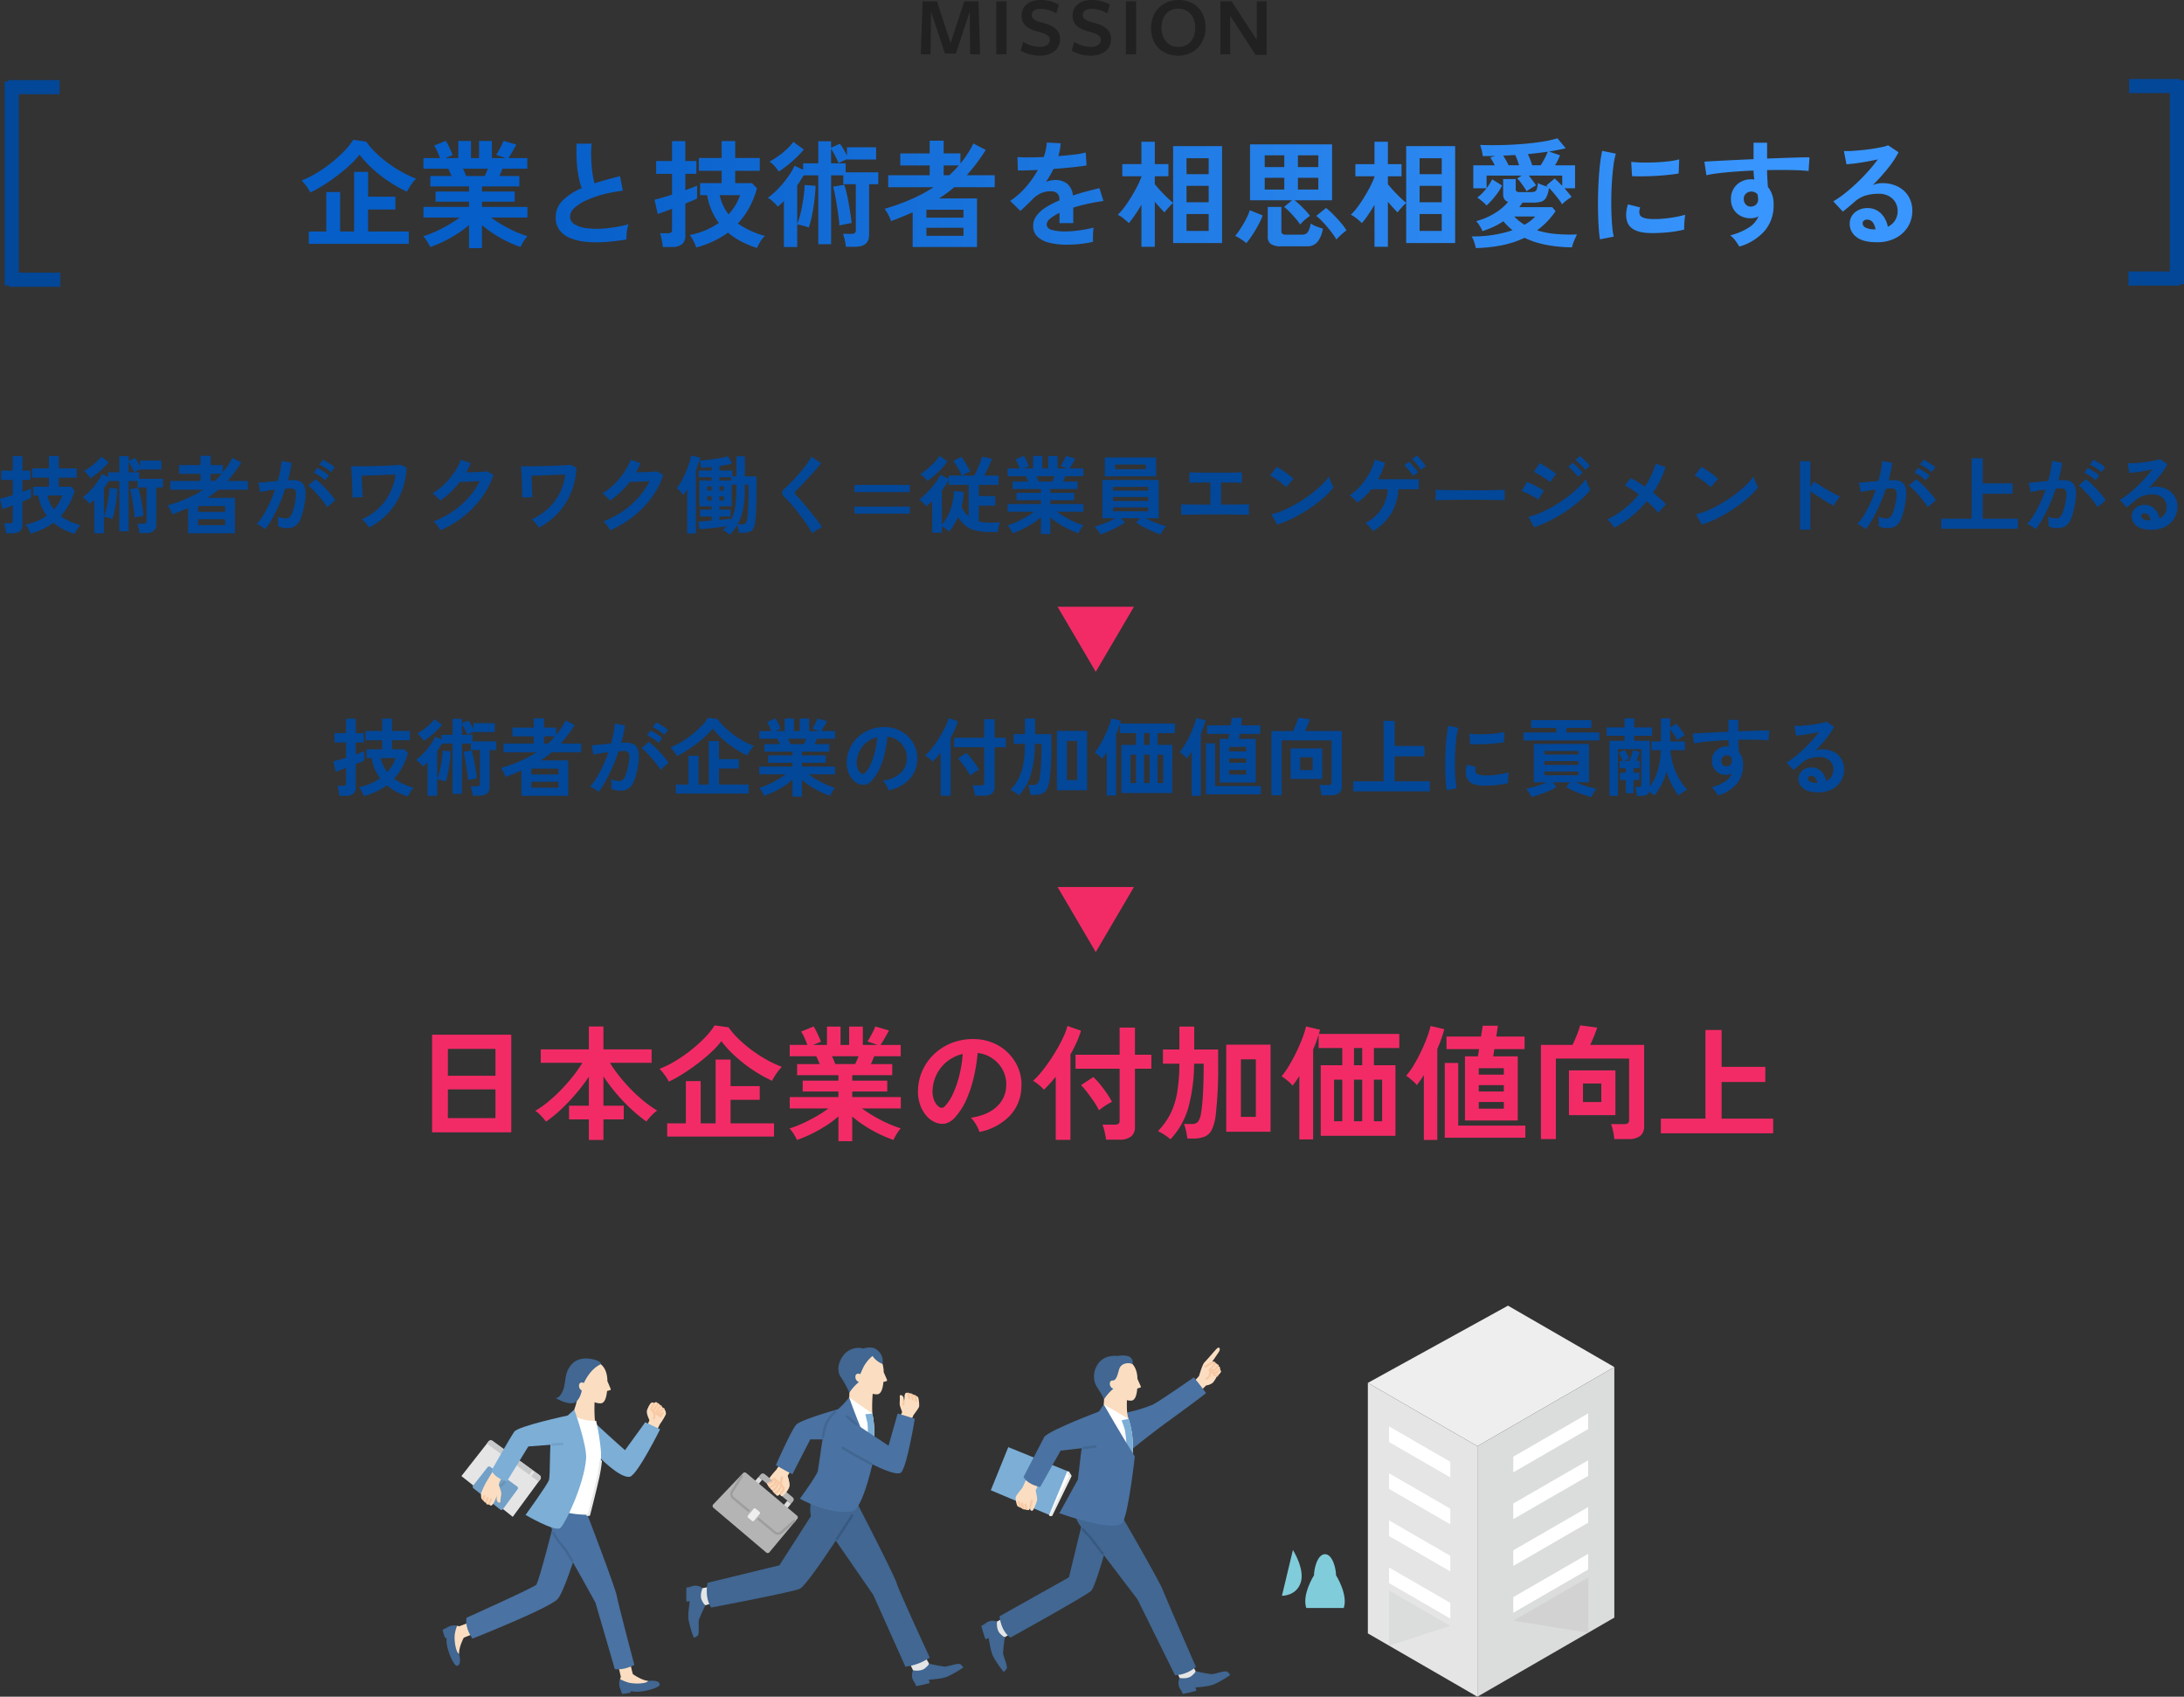 <svg xmlns="http://www.w3.org/2000/svg" xmlns:xlink="http://www.w3.org/1999/xlink" width="771.654" height="599.313" viewBox="0 0 771.654 599.313">
  <rect x="0" y="0" width="771.654" height="599.313" fill="#333333" stroke="none"/>
  <defs>
    <linearGradient id="linear-gradient" x1="0.137" y1="1" x2="0.918" y2="1" gradientUnits="objectBoundingBox">
      <stop offset="0" stop-color="#065ec8"/>
      <stop offset="1" stop-color="#3996fe"/>
    </linearGradient>
    <clipPath id="clip-path">
      <rect id="長方形_2573" data-name="長方形 2573" width="278.25" height="122.382" fill="none"/>
    </clipPath>
    <clipPath id="clip-path-2">
      <rect id="長方形_2579" data-name="長方形 2579" width="117.441" height="138.123" fill="none"/>
    </clipPath>
  </defs>
  <g id="グループ_93" data-name="グループ 93" transform="translate(-555.345 -3009.78)">
    <path id="パス_281" data-name="パス 281" d="M2.782,11.5V7.139H8.958V-6.819h4.9V7.139H18.8V-13.942h4.941v8.77h9.635V-.643H23.739V7.139h14.37V11.5ZM3.317-6.654A12.619,12.619,0,0,0,2-8.8,21.449,21.449,0,0,0,.27-10.9,34.46,34.46,0,0,0,5.561-13.53a47.331,47.331,0,0,0,5.25-3.664,47.651,47.651,0,0,0,4.529-4.117,22.762,22.762,0,0,0,3.129-3.953l4.611.659a26.424,26.424,0,0,0,3.438,3.973,43.6,43.6,0,0,0,4.426,3.706,44.658,44.658,0,0,0,4.9,3.129A35.971,35.971,0,0,0,40.7-11.554,15.73,15.73,0,0,0,38.85-9.248a21.6,21.6,0,0,0-1.4,2.306,46.937,46.937,0,0,1-6.361-3.582,48.229,48.229,0,0,1-5.826-4.55,36.891,36.891,0,0,1-4.57-4.961,26.34,26.34,0,0,1-3.315,3.623,58.993,58.993,0,0,1-4.55,3.809q-2.47,1.873-4.961,3.438A40.574,40.574,0,0,1,3.317-6.654ZM59.4,13.027V4.833a32.818,32.818,0,0,1-4.179,3.129,48.1,48.1,0,0,1-4.776,2.676,40.822,40.822,0,0,1-4.756,1.976,11.357,11.357,0,0,0-.618-1.215q-.412-.721-.906-1.441a6.511,6.511,0,0,0-.947-1.132A35.791,35.791,0,0,0,47.538,7.16q2.306-1.05,4.55-2.347A41.6,41.6,0,0,0,56.1,2.2H43.3V-1.549H59.4V-3.4H47.579V-6.984H59.4V-8.8H45.726V-12.46H53.22q-.288-.7-.576-1.379a9.1,9.1,0,0,0-.618-1.215H43.3V-18.8h5.847q-.412-1.071-.968-2.347a10.721,10.721,0,0,0-1.132-2.059L51.2-24.894a14.016,14.016,0,0,1,.885,1.585q.473.968.885,1.894t.659,1.544L51.037-18.8h4.57v-6.053H60.1V-18.8h2.841v-6.053h4.529V-18.8h4.859l-3.335-1.153a16.08,16.08,0,0,0,.926-1.5q.515-.926.988-1.894a15.973,15.973,0,0,0,.679-1.544l4.529,1.318q-.371.7-.906,1.647t-1.05,1.791q-.515.844-.844,1.338h6.67v3.747h-8.77q-.535,1.4-1.071,2.594h7.041V-8.8H63.966v1.812h11.57V-3.4H63.966v1.853H80.024V2.2H67.178a42.917,42.917,0,0,0,3.994,2.615A47.05,47.05,0,0,0,75.7,7.139a37.885,37.885,0,0,0,4.323,1.647,8.107,8.107,0,0,0-.906,1.132q-.494.721-.906,1.462a12.791,12.791,0,0,0-.618,1.235A43.423,43.423,0,0,1,72.9,10.66,44.729,44.729,0,0,1,68.166,8a36.306,36.306,0,0,1-4.2-3.129v8.152ZM58.366-12.46h6.547q.288-.576.576-1.256t.576-1.338H57.255q.329.659.618,1.359T58.366-12.46Zm56.655,22.4a74.976,74.976,0,0,1-7.535.906,40.138,40.138,0,0,1-6.835-.082,19.426,19.426,0,0,1-5.558-1.338,8.791,8.791,0,0,1-3.726-2.8,7.255,7.255,0,0,1-1.338-4.467A8.216,8.216,0,0,1,92.52-3.875a21.248,21.248,0,0,1,6.691-4.3,26.6,26.6,0,0,1-1.132-4.262,41.631,41.631,0,0,1-.638-5.435q-.165-2.944-.041-6.032h5.311a34.944,34.944,0,0,0-.165,4.879q.082,2.615.391,5a28.46,28.46,0,0,0,.8,4.117q2.059-.659,4.344-1.276t4.673-1.235l.988,5.147a48.388,48.388,0,0,0-6.958,1.3,36.88,36.88,0,0,0-5.97,2.1A15.465,15.465,0,0,0,96.638-1.2a4.239,4.239,0,0,0-1.544,3.067,3.129,3.129,0,0,0,1.647,2.759,11.109,11.109,0,0,0,4.529,1.379,31.157,31.157,0,0,0,6.608,0,50.763,50.763,0,0,0,7.885-1.421,10.432,10.432,0,0,0-.6,2.635A18.381,18.381,0,0,0,115.022,9.939Zm46.115,3.006a35.864,35.864,0,0,1-5.456-2.244,24.927,24.927,0,0,1-4.8-3.191,31,31,0,0,1-5.126,3.047,37.153,37.153,0,0,1-6.073,2.223,17.278,17.278,0,0,0-.947-2.223,14.808,14.808,0,0,0-1.318-2.182,26.829,26.829,0,0,0,10.252-4.282A20.5,20.5,0,0,1,145.1-.313a24.566,24.566,0,0,1-1.585-5.394h-2.47V-9.948h7.617v-4.364h-8.07v-4.529h8.07v-5.97h4.776v5.97h8.688v4.529h-8.688v4.364h5.929l1.77,1.812a32.391,32.391,0,0,1-2.717,6.814,27.2,27.2,0,0,1-4.035,5.62A30.312,30.312,0,0,0,163.978,8.7a8.557,8.557,0,0,0-1.77,2.2Q161.466,12.2,161.137,12.945Zm-33.269-.329a15.49,15.49,0,0,0-.206-1.565q-.165-.947-.35-1.873a5.878,5.878,0,0,0-.432-1.421H129.6a1.971,1.971,0,0,0,1.173-.268,1.267,1.267,0,0,0,.35-1.05V-.89q-1.729.659-3.109,1.153t-1.956.659L124.945-4.1q.988-.206,2.635-.7t3.541-1.071v-7.37h-5.6v-4.529h5.6v-7h4.694v7h3.912v4.529h-3.912v5.764q1.441-.494,2.553-.926t1.606-.679v4.57q-.453.247-1.585.721t-2.573,1.05V8.539a3.738,3.738,0,0,1-1.215,3.109,5.853,5.853,0,0,1-3.685.968ZM151.09,1.087a19.2,19.2,0,0,0,4.076-6.794h-7.205A17.025,17.025,0,0,0,151.09,1.087Zm19.558,11.529V-3.607q-.535.535-1.071,1.009t-1.071.926A19.244,19.244,0,0,0,166.88-3.36a7.863,7.863,0,0,0-1.915-1.4,21.177,21.177,0,0,0,2.717-2.265A37.505,37.505,0,0,0,170.4-9.969a36.521,36.521,0,0,0,2.368-3.17,18.511,18.511,0,0,0,1.626-2.944l3.047,1.4v-2.265h5.353v-7.782h4.529v2.265l3.088-1.4a12.045,12.045,0,0,1,1.276,1.873q.7,1.215,1.235,2.285V-22.63h10.293v4.323H192.923v-.082q-.659.247-1.5.638T190-17.03q-.247-.618-.721-1.544t-.988-1.894a16.988,16.988,0,0,0-.968-1.626v5.147h5.147v3.17H204v4.2h-3.253V8.374q0,4.159-5.064,4.159h-3.129a19.487,19.487,0,0,0-.391-2.368,13.118,13.118,0,0,0-.638-2.2h2.965a2.075,2.075,0,0,0,1.194-.268,1.227,1.227,0,0,0,.371-1.05V-9.577h-4.406v-3.129h-4.323V11.627h-4.529V-12.707h-5.188q-.535.906-1.091,1.791t-1.173,1.75V4.463a21.136,21.136,0,0,0,.865-2.532q.453-1.585.823-3.52t.638-3.932a34.471,34.471,0,0,0,.309-3.767l3.87.288q-.082,2.429-.432,5.229T180.55,1.56a28.116,28.116,0,0,1-1.132,4.179,14.73,14.73,0,0,0-2.038-.679,13.044,13.044,0,0,0-2.038-.391v7.947Zm19.6-7.576q-.041-1.194-.288-3.088T189.382-2q-.329-2.059-.679-3.87a25.92,25.92,0,0,0-.679-2.841l3.953-.659q.412,1.194.823,2.944t.762,3.706q.35,1.956.618,3.767t.391,3.129a12.537,12.537,0,0,0-1.379.206q-.844.165-1.647.329A11.642,11.642,0,0,0,190.247,5.039ZM168.795-14.024A11.37,11.37,0,0,0,167.333-16a9.162,9.162,0,0,0-1.75-1.565,28.919,28.919,0,0,0,3.253-2.059,28.972,28.972,0,0,0,3.006-2.491,16.8,16.8,0,0,0,2.141-2.409l3.706,2.717a37.429,37.429,0,0,1-2.573,2.738q-1.5,1.462-3.15,2.779A33.011,33.011,0,0,1,168.795-14.024Zm47.35,26.64V.345q-3.5,1.565-7.617,3.129a9.733,9.733,0,0,0-.576-1.441q-.412-.865-.885-1.668a10.3,10.3,0,0,0-.844-1.256,76.005,76.005,0,0,0,9.223-3.294,55.455,55.455,0,0,0,8.111-4.323H207.5v-4.241h14.658v-3.459H211.781v-4.241h10.376v-4.488H227.1v4.488h5.929v3.541a35.62,35.62,0,0,0,4.57-7.041l4.364,2.265a64.717,64.717,0,0,1-6.711,8.935h9.882v4.241H230.844q-1.276,1.071-2.615,2.059T225.45-4.554h13.423v17.17ZM221,8.663H234.1V5.822H221Zm0-6.423H234.1V-.56H221ZM227.1-12.748h1.976q.906-.823,1.75-1.688t1.626-1.77H227.1Zm43.562,24.54a25.913,25.913,0,0,1-6.094-.659,9.382,9.382,0,0,1-4.282-2.12,5.022,5.022,0,0,1-1.565-3.85,5.947,5.947,0,0,1,1.194-3.6A12.04,12.04,0,0,1,263.207-1.4a31.024,31.024,0,0,1,4.776-2.45v-.329a2.791,2.791,0,0,0-.721-2.12,2.891,2.891,0,0,0-1.832-.762,8.505,8.505,0,0,0-3.623.535,9.712,9.712,0,0,0-3.417,2.388q-.494.494-1.276,1.256t-1.565,1.5q-.782.741-1.359,1.235L250.608-3.69a27.373,27.373,0,0,0,5.435-4.776,33.123,33.123,0,0,0,4.323-6.135q-2.306.082-4.2.144t-2.841.021l-.165-4.735q1.4.124,3.891.124t5.414-.124a18.479,18.479,0,0,0,1.071-5.106l4.9.247a19.758,19.758,0,0,1-.823,4.529q3.047-.247,5.661-.556a25.822,25.822,0,0,0,4.014-.721l.288,4.57q-1.153.206-3.006.432t-4.1.432q-2.244.206-4.591.371-.535,1.153-1.215,2.326T263.248-10.4a8.912,8.912,0,0,1,3.335-.659,6.541,6.541,0,0,1,4.1,1.276,6.1,6.1,0,0,1,2.079,4.2q2.306-.782,4.714-1.421t4.673-1.173l1.4,4.529q-2.882.412-5.6,1.009T272.883-1.3V4.175h-4.859V.551a15.388,15.388,0,0,0-3.294,2.038,2.829,2.829,0,0,0-1.235,2q0,1.4,1.688,1.956a17.651,17.651,0,0,0,5.147.556,30.2,30.2,0,0,0,3.15-.185q1.75-.185,3.5-.494t3.067-.679q-.082.535-.144,1.544t-.062,2q0,.988.041,1.482a34.505,34.505,0,0,1-4.529.762A44.456,44.456,0,0,1,270.659,11.792Zm26.31.741V-2.29Q295.858-.4,294.7,1.292a32.6,32.6,0,0,1-2.182,2.882,22.986,22.986,0,0,0-1.873-1.647,10.033,10.033,0,0,0-2.038-1.318,19.664,19.664,0,0,0,2.326-2.656q1.215-1.626,2.388-3.541t2.141-3.788a27.093,27.093,0,0,0,1.5-3.4v-.206h-6.753v-4.282h6.753v-7.905H301.7v7.905h4.817v4.282H301.7v2.8q.865,1.071,2.059,2.368t2.409,2.45q1.215,1.153,2,1.77V-23.041h17.293V11.215H308.169V-2.948a11.275,11.275,0,0,0-1.05,1.009q-.6.638-1.153,1.276a13.394,13.394,0,0,0-.844,1.05q-.659-.659-1.565-1.647T301.7-3.36V12.533Zm15.934-5.6h7.823V.963H312.9Zm0-10.129h7.823V-9H312.9Zm0-9.923h7.823v-5.641H312.9ZM353.048,4.669a18.264,18.264,0,0,0-1.668-2.2q-1.05-1.215-2.12-2.326a13.559,13.559,0,0,0-1.894-1.688L350.207-3.9H335.344V-23.659H364.33V-3.9H351.072a22.574,22.574,0,0,1,1.873,1.606Q354-1.3,354.984-.252a17.321,17.321,0,0,1,1.565,1.873,10.6,10.6,0,0,0-1.215.865q-.721.576-1.338,1.173A11.331,11.331,0,0,0,353.048,4.669Zm-6.753,7.7a6.238,6.238,0,0,1-3.562-.8A2.935,2.935,0,0,1,341.6,8.992V-1.549h4.817V6.892a1.285,1.285,0,0,0,.371,1.091,2.565,2.565,0,0,0,1.4.268h5.27a3.677,3.677,0,0,0,1.585-.288,2.3,2.3,0,0,0,1.009-1.153A11.233,11.233,0,0,0,356.8,4.3a8.377,8.377,0,0,0,2.038,1.05q1.338.515,2.244.762a9.929,9.929,0,0,1-1.956,4.756,4.681,4.681,0,0,1-3.685,1.5Zm-12.27-1.112a8.107,8.107,0,0,0-1.132-.906q-.721-.494-1.482-.968a7.229,7.229,0,0,0-1.338-.679,18.636,18.636,0,0,0,1.441-1.894q.782-1.153,1.544-2.45A28.658,28.658,0,0,0,334.4,1.807a17.9,17.9,0,0,0,.865-2.2l4.529,1.853A16.825,16.825,0,0,1,338.8,3.8q-.659,1.318-1.482,2.717t-1.688,2.635Q334.767,10.392,334.026,11.257ZM365.853,9.98a18.88,18.88,0,0,0-1.338-2.059q-.844-1.153-1.853-2.347t-2.038-2.244a17.982,17.982,0,0,0-1.894-1.709l3.459-2.8a23.669,23.669,0,0,1,2.573,2.306q1.42,1.441,2.7,2.944a19.674,19.674,0,0,1,1.976,2.7,7.461,7.461,0,0,0-1.173.865q-.721.618-1.4,1.276A12.442,12.442,0,0,0,365.853,9.98ZM352.266-7.683h7.205v-4.159h-7.205Zm0-7.947h7.205v-4.159h-7.205ZM340.531-7.683h6.917v-4.159h-6.917Zm0-7.947h6.917v-4.159h-6.917Zm38.786,28.163V-2.29Q378.206-.4,377.053,1.292a32.59,32.59,0,0,1-2.182,2.882A22.974,22.974,0,0,0,373,2.528a10.034,10.034,0,0,0-2.038-1.318,19.658,19.658,0,0,0,2.326-2.656q1.215-1.626,2.388-3.541t2.141-3.788a27.089,27.089,0,0,0,1.5-3.4v-.206h-6.753v-4.282h6.753v-7.905h4.735v7.905h4.817v4.282h-4.817v2.8q.865,1.071,2.059,2.368t2.409,2.45q1.215,1.153,2,1.77V-23.041H407.81V11.215H390.517V-2.948a11.287,11.287,0,0,0-1.05,1.009q-.6.638-1.153,1.276a13.394,13.394,0,0,0-.844,1.05q-.659-.659-1.565-1.647t-1.853-2.1V12.533Zm15.934-5.6h7.823V.963h-7.823Zm0-10.129h7.823V-9h-7.823Zm0-9.923h7.823v-5.641h-7.823Zm19.887,26.1q-.165-.782-.576-2.059a9.177,9.177,0,0,0-.906-2.059,43.41,43.41,0,0,0,14.452-2.182,22.237,22.237,0,0,1-3.253-3.17,25.016,25.016,0,0,1-3.52,1.976,35.773,35.773,0,0,1-3.891,1.523,9.14,9.14,0,0,0-.926-1.832,11.286,11.286,0,0,0-1.256-1.709,24.967,24.967,0,0,0,6.32-2.656,19.385,19.385,0,0,0,4.961-4.138,2.489,2.489,0,0,1-1.359-.988,3.315,3.315,0,0,1-.412-1.77v-5.311h4.447v3.541a1.033,1.033,0,0,0,.288.823,1.787,1.787,0,0,0,1.112.247H434.2a7.545,7.545,0,0,0,1.523-.124,1.276,1.276,0,0,0,.885-.8,7.412,7.412,0,0,0,.432-2.285,14.724,14.724,0,0,0,1.647.721q1.029.391,1.935.638a2.88,2.88,0,0,1-.309-.268,1.807,1.807,0,0,0-.268-.226l2.923-2.47q.576.494,1.256,1.173L445.649-9v-3.623H433.832q.7.865,1.441,1.873t1.153,1.585q-.659.329-1.709.988a19.643,19.643,0,0,0-1.626,1.112q-.329-.576-.926-1.462t-1.256-1.75a8.47,8.47,0,0,0-1.194-1.318l1.606-1.029H418.927v4.447A17.171,17.171,0,0,0,420-9.722q.494-.8.906-1.585l3.459,2.182a13.814,13.814,0,0,1-1.441,2.491A30.534,30.534,0,0,1,420.9-4.081a21.881,21.881,0,0,1-2.018,2.038,6.108,6.108,0,0,0-.906-.968q-.618-.556-1.276-1.071a11.335,11.335,0,0,0-1.071-.762,12.733,12.733,0,0,0,1.729-1.523q.823-.865,1.565-1.77h-4.694v-8.111h7.576q-.371-.782-.8-1.523a13.008,13.008,0,0,0-.8-1.235l1.771-.535q-1.112,0-2.2.021t-2.2.021a16.011,16.011,0,0,0-.35-1.976,13.757,13.757,0,0,0-.6-1.976q3.129.124,6.876.062t7.555-.35q3.809-.288,7.185-.8A38.65,38.65,0,0,0,443.96-25.8l2.923,3.541q-1.276.288-2.759.576T441-21.106l3.87,1.318a21.186,21.186,0,0,1-1.77,3.541h7.082v8.111h-3.747q.7.782,1.379,1.585a14.855,14.855,0,0,1,1.132,1.5A13.333,13.333,0,0,0,447.213-3.9a10.973,10.973,0,0,0-1.606,1.441,15.4,15.4,0,0,0-1.215-1.791q-.8-1.05-1.709-2.141a21.768,21.768,0,0,0-1.729-1.873,9.634,9.634,0,0,1-.988,3.417A3.028,3.028,0,0,1,438.2-3.4a10.4,10.4,0,0,1-2.882.329h-3.706q-.288.412-.556.8t-.6.8h11.652l1.194,1.4a27.458,27.458,0,0,1-3.047,3.747,28.114,28.114,0,0,1-3.5,3.047,31.864,31.864,0,0,0,6.382,1.256,56.261,56.261,0,0,0,7.741.185q-.329.618-.7,1.462t-.679,1.688a7.307,7.307,0,0,0-.391,1.421q-10.252-.165-16.758-3.376A34.819,34.819,0,0,1,424.3,12,53.365,53.365,0,0,1,415.139,12.986Zm19.887-29.233h3.006q.7-1.071,1.441-2.491a20.327,20.327,0,0,0,1.07-2.326q-3.253.494-7.041.865a22.844,22.844,0,0,1,.906,2.1A17.889,17.889,0,0,1,435.026-16.248Zm-8.317,0h3.706q-.288-.906-.659-1.935a15.935,15.935,0,0,0-.7-1.688q-1.029.041-2.12.1t-2.162.1q.535.782,1.091,1.791T426.709-16.248Zm5.6,21a15.56,15.56,0,0,0,3.829-2.923h-7.452A18.171,18.171,0,0,0,432.308,4.751ZM458.989,9.9q-.288-1.688-.453-4.138T458.31.407q-.062-2.9,0-5.991t.247-6.032q.185-2.944.494-5.456a41.73,41.73,0,0,1,.721-4.282l4.817.988a25.689,25.689,0,0,0-.782,3.85q-.329,2.368-.535,5.188T463-5.542q-.062,2.965.021,5.764t.288,5.064a27.414,27.414,0,0,0,.535,3.664Zm17.5-2.223q-7.123-.206-8.07-4.653a8.907,8.907,0,0,1-.165-2.47,12.212,12.212,0,0,1,.618-3.006l4.323,1.071a4.553,4.553,0,0,0-.309,1.4,3.165,3.165,0,0,0,.144,1.112q.535,1.482,4.364,1.606a36.472,36.472,0,0,0,3.973-.144q2.12-.185,4.159-.556a33.931,33.931,0,0,0,3.562-.823q-.082.576-.185,1.565t-.144,2q-.041,1.009,0,1.668a35.2,35.2,0,0,1-4.138.782q-2.2.288-4.323.391T476.488,7.674Zm-6.176-20.093-.288-5.064a34.9,34.9,0,0,0,3.829.247q2.265.041,4.714-.062t4.694-.371a25.567,25.567,0,0,0,3.726-.679l-.206,4.982q-1.647.288-3.829.515t-4.509.35q-2.326.124-4.447.144T470.312-12.418Zm37.921,24.869q-.494-.823-1.318-1.976A9.27,9.27,0,0,0,505.021,8.5a22.954,22.954,0,0,0,6.711-2.862,8.713,8.713,0,0,0,3.253-3.85,5.847,5.847,0,0,1-2.635.659,7.134,7.134,0,0,1-5.044-1.77A6.58,6.58,0,0,1,505.268-4.1a6.861,6.861,0,0,1,.823-3.685,6.664,6.664,0,0,1,2.553-2.573,7.38,7.38,0,0,1,3.747-.947q.329,0,.576.021t.535.062q-.082-.741-.165-1.523a15.737,15.737,0,0,1-.082-1.647q-3.335.124-6.506.371t-5.805.556a38.922,38.922,0,0,0-4.364.721l-.7-4.776q1.482-.124,4.159-.268t6.114-.309q3.438-.165,7.1-.329v-5.806h4.776v5.6q3.212-.124,6.135-.226t5.229-.165q2.306-.062,3.623-.021l-.329,4.817q-2.388-.288-6.32-.35t-8.338.021q0,1.482.1,3.006t.185,2.923a9.5,9.5,0,0,1,2.018,6.341,13.711,13.711,0,0,1-3.17,9.2A18.771,18.771,0,0,1,508.233,12.451Zm4.159-14.123a2.641,2.641,0,0,0,1.812-.782,2.536,2.536,0,0,0,.659-1.812,5.706,5.706,0,0,0-.062-.8q-.062-.432-.144-.926a2.775,2.775,0,0,0-2.182-.988,2.706,2.706,0,0,0-1.935.741,2.37,2.37,0,0,0-.741,1.894,2.731,2.731,0,0,0,.721,1.956A2.338,2.338,0,0,0,512.391-1.672Zm44.468,12.6q-4.941,0-7.288-1.873a5.678,5.678,0,0,1-2.347-4.591,5.109,5.109,0,0,1,.865-3.006,5.805,5.805,0,0,1,2.265-1.915,6.794,6.794,0,0,1,3.006-.679A6.613,6.613,0,0,1,558.28.757a8.874,8.874,0,0,1,2.409,4.694A5.952,5.952,0,0,0,563.18,3.31a6.059,6.059,0,0,0,.968-3.459,5.839,5.839,0,0,0-.823-3.088A5.9,5.9,0,0,0,561-5.4a7.273,7.273,0,0,0-3.479-.8,15.644,15.644,0,0,0-4.8.659,10.408,10.408,0,0,0-3.685,2.1q-.741.659-1.956,1.688T544.8.1l-3.376-3.623a34.277,34.277,0,0,0,3.953-2.717q2.1-1.647,4.241-3.664t4.076-4.179a53.624,53.624,0,0,0,3.459-4.262q-1.77.412-3.85.782t-3.994.618q-1.915.247-3.232.329l-.906-4.694a21.13,21.13,0,0,0,2.779-.021q1.668-.1,3.6-.288t3.767-.473q1.832-.288,3.294-.6a10.541,10.541,0,0,0,2.162-.638l3.706,2.47a33.244,33.244,0,0,1-3.85,5.785,74.76,74.76,0,0,1-5.25,5.826,7.217,7.217,0,0,1,1.565-.515,8.046,8.046,0,0,1,1.688-.185,12.125,12.125,0,0,1,5.641,1.235A9.208,9.208,0,0,1,568-5.275a9.677,9.677,0,0,1,1.338,5.126,10.48,10.48,0,0,1-1.544,5.6,11.026,11.026,0,0,1-4.344,3.994A13.887,13.887,0,0,1,556.859,10.927ZM556.324,6.4a4.96,4.96,0,0,0-.968-2.512,2.439,2.439,0,0,0-2-.947,1.839,1.839,0,0,0-1.112.329,1.142,1.142,0,0,0-.453.988,1.679,1.679,0,0,0,.926,1.441,6.674,6.674,0,0,0,3.109.659.777.777,0,0,0,.247.041Z" transform="translate(661.665 3084.42)" fill="url(#linear-gradient)"/>
    <path id="パス_9066" data-name="パス 9066" d="M-360.285,2.43A26.13,26.13,0,0,1-364.26.8a18.163,18.163,0,0,1-3.495-2.325A22.586,22.586,0,0,1-371.49.69a27.07,27.07,0,0,1-4.425,1.62,12.593,12.593,0,0,0-.69-1.62,10.791,10.791,0,0,0-.96-1.59,19.549,19.549,0,0,0,7.47-3.12,14.934,14.934,0,0,1-1.875-3.21,17.9,17.9,0,0,1-1.155-3.93h-1.8v-3.09h5.55v-3.18h-5.88v-3.3h5.88v-4.35h3.48v4.35h6.33v3.3h-6.33v3.18h4.32l1.29,1.32a23.6,23.6,0,0,1-1.98,4.965,19.823,19.823,0,0,1-2.94,4.095,22.086,22.086,0,0,0,6.99,3.21,6.234,6.234,0,0,0-1.29,1.605Q-360.045,1.89-360.285,2.43Zm-24.24-.24a11.286,11.286,0,0,0-.15-1.14q-.12-.69-.255-1.365a4.282,4.282,0,0,0-.315-1.035h1.98a1.436,1.436,0,0,0,.855-.2.923.923,0,0,0,.255-.765V-7.65q-1.26.48-2.265.84t-1.425.48l-.81-3.66q.72-.15,1.92-.51t2.58-.78v-5.37h-4.08v-3.3h4.08v-5.1h3.42v5.1h2.85v3.3h-2.85v4.2q1.05-.36,1.86-.675t1.17-.495v3.33q-.33.18-1.155.525T-378.735-9V-.78a2.724,2.724,0,0,1-.885,2.265,4.264,4.264,0,0,1-2.685.705Zm16.92-8.4a13.989,13.989,0,0,0,2.97-4.95h-5.25A12.405,12.405,0,0,0-367.605-6.21Zm14.25,8.4V-9.63q-.39.39-.78.735t-.78.675A14.025,14.025,0,0,0-356.1-9.45a5.729,5.729,0,0,0-1.4-1.02,15.428,15.428,0,0,0,1.98-1.65,27.33,27.33,0,0,0,1.98-2.145,26.606,26.606,0,0,0,1.725-2.31,13.486,13.486,0,0,0,1.185-2.145l2.22,1.02v-1.65h3.9v-5.67h3.3v1.65l2.25-1.02a8.776,8.776,0,0,1,.93,1.365q.51.885.9,1.665v-2.13h7.5v3.15h-7.5v-.06q-.48.18-1.1.465t-1.035.525q-.18-.45-.525-1.125t-.72-1.38a12.38,12.38,0,0,0-.705-1.185v3.75h3.75v2.31h8.4v3.06h-2.37V-.9q0,3.03-3.69,3.03h-2.28A14.2,14.2,0,0,0-337.68.405a9.556,9.556,0,0,0-.465-1.605h2.16a1.512,1.512,0,0,0,.87-.195.894.894,0,0,0,.27-.765V-13.98h-3.21v-2.28h-3.15V1.47h-3.3V-16.26h-3.78q-.39.66-.8,1.305t-.855,1.275v9.93a15.4,15.4,0,0,0,.63-1.845q.33-1.155.6-2.565t.465-2.865a25.112,25.112,0,0,0,.225-2.745l2.82.21q-.06,1.77-.315,3.81t-.63,3.885a20.483,20.483,0,0,1-.825,3.045,10.731,10.731,0,0,0-1.485-.5,9.5,9.5,0,0,0-1.485-.285V2.19Zm14.28-5.52q-.03-.87-.21-2.25t-.42-2.88q-.24-1.5-.495-2.82a18.886,18.886,0,0,0-.495-2.07l2.88-.48q.3.87.6,2.145t.555,2.7q.255,1.425.45,2.745t.285,2.28a9.135,9.135,0,0,0-1.005.15q-.615.12-1.2.24A8.481,8.481,0,0,0-339.075-3.33Zm-15.63-13.89a8.283,8.283,0,0,0-1.065-1.44,6.675,6.675,0,0,0-1.275-1.14,21.069,21.069,0,0,0,2.37-1.5,21.11,21.11,0,0,0,2.19-1.815,12.243,12.243,0,0,0,1.56-1.755l2.7,1.98A27.263,27.263,0,0,1-350.1-20.9q-1.1,1.065-2.3,2.025A24.047,24.047,0,0,1-354.705-17.22Zm34.5,19.41V-6.75q-2.55,1.14-5.55,2.28a7.087,7.087,0,0,0-.42-1.05q-.3-.63-.645-1.215a7.5,7.5,0,0,0-.615-.915,55.377,55.377,0,0,0,6.72-2.4,40.4,40.4,0,0,0,5.91-3.15h-11.7v-3.09h10.68v-2.52h-7.56V-21.9h7.56v-3.27h3.6v3.27h4.32v2.58a25.955,25.955,0,0,0,3.33-5.13l3.18,1.65a47.156,47.156,0,0,1-4.89,6.51h7.2v3.09H-309.5q-.93.78-1.9,1.5t-2.025,1.38h9.78V2.19Zm3.54-2.88h9.54V-2.76h-9.54Zm0-4.68h9.54V-7.41h-9.54Zm4.44-10.92h1.44q.66-.6,1.275-1.23t1.185-1.29h-3.9ZM-292.935.78a6.15,6.15,0,0,0-.84-.66q-.57-.39-1.17-.72a5.152,5.152,0,0,0-1.02-.45,19.866,19.866,0,0,0,2.43-3.285,42.515,42.515,0,0,0,2.22-4.215,47.472,47.472,0,0,0,1.86-4.68q-1.53.18-2.955.42t-2.355.48q-.03-.39-.15-1.05t-.27-1.305a4.593,4.593,0,0,0-.3-.945q.69-.06,1.8-.165t2.46-.24q1.35-.135,2.7-.225.54-1.89.885-3.7a30.819,30.819,0,0,0,.465-3.375l3.54.63q-.15,1.38-.48,2.955t-.81,3.225q.6-.03,1.08-.045t.84-.015a5.778,5.778,0,0,1,2.145.375,3.069,3.069,0,0,1,1.515,1.32,5.663,5.663,0,0,1,.66,2.61,18.6,18.6,0,0,1-.39,4.245,25.867,25.867,0,0,1-1.365,5.07,5.518,5.518,0,0,1-1.9,2.58,5.2,5.2,0,0,1-2.91.75,7.092,7.092,0,0,1-3.15-.66q.03-.72,0-1.74a8.977,8.977,0,0,0-.18-1.68,7.267,7.267,0,0,0,2.94.66,1.979,1.979,0,0,0,1.245-.4,3.849,3.849,0,0,0,1.005-1.62,22.567,22.567,0,0,0,.96-3.585,12.617,12.617,0,0,0,.36-3.255,1.806,1.806,0,0,0-.57-1.4,2.069,2.069,0,0,0-1.2-.33q-.84,0-2.01.09-.93,2.79-2.115,5.49t-2.46,5A29.037,29.037,0,0,1-292.935.78Zm21.87-7.8a21.242,21.242,0,0,0-1.32-1.92q-.84-1.11-1.83-2.235t-1.92-2.07a12.078,12.078,0,0,0-1.62-1.425l2.64-2.22a19.384,19.384,0,0,1,1.68,1.455q.96.915,1.98,1.995t1.89,2.13a16.692,16.692,0,0,1,1.35,1.83Zm1.35-12.36A14.576,14.576,0,0,0-271.71-20.9,14.858,14.858,0,0,0-273.8-22.05l1.26-1.71q.51.24,1.3.72t1.59,1a12.338,12.338,0,0,1,1.245.915Zm-2.04,2.88a13.737,13.737,0,0,0-1.965-1.53,16.925,16.925,0,0,0-2.085-1.2l1.26-1.68a13.424,13.424,0,0,1,1.3.735q.795.5,1.575,1.02a13.1,13.1,0,0,1,1.23.915ZM-256.215.18q-.48-.69-1.17-1.515a9.729,9.729,0,0,0-1.41-1.4,21.257,21.257,0,0,0,5.835-3.84,19.209,19.209,0,0,0,4.05-5.385,20.013,20.013,0,0,0,2-6.585q-1.17.03-2.76.09t-3.285.12q-1.695.06-3.255.12t-2.64.09q.03.99.075,2.13t.09,2.25q.045,1.11.1,1.965t.12,1.215l-3.69.15q.03-.42,0-1.545t-.075-2.58q-.045-1.455-.105-2.91t-.135-2.58q-.075-1.125-.135-1.515.63.06,1.95.075t3.045-.015q1.725-.03,3.6-.075t3.645-.12q1.77-.075,3.15-.15t2.1-.165l2.1.96A25.352,25.352,0,0,1-246.9-8.265,24.8,24.8,0,0,1-256.215.18Zm25.14.96a7.231,7.231,0,0,0-.63-1.05q-.42-.6-.885-1.185a6.529,6.529,0,0,0-.855-.915,32.186,32.186,0,0,0,6.765-3.525,30.8,30.8,0,0,0,5.58-4.875,25.231,25.231,0,0,0,3.945-5.82q-1.26.06-2.685.135t-2.6.12q-1.17.045-1.74.045a30.449,30.449,0,0,1-3.225,3.585,29,29,0,0,1-3.705,2.985,10.111,10.111,0,0,0-.765-.81q-.5-.48-1.02-.96a6.245,6.245,0,0,0-.975-.75,21.39,21.39,0,0,0,4.2-3.225,26.968,26.968,0,0,0,3.51-4.2,20.769,20.769,0,0,0,2.34-4.485l3.48,1.23q-.36.84-.75,1.65t-.84,1.59q1.29-.03,2.805-.075t2.775-.12q1.26-.075,1.8-.165l2.25,1.29a28.848,28.848,0,0,1-4.155,8.01,34.185,34.185,0,0,1-6.48,6.69A36.1,36.1,0,0,1-231.075,1.14Zm34.86-.96q-.48-.69-1.17-1.515a9.731,9.731,0,0,0-1.41-1.4,21.257,21.257,0,0,0,5.835-3.84,19.209,19.209,0,0,0,4.05-5.385,20.013,20.013,0,0,0,2-6.585q-1.17.03-2.76.09t-3.285.12q-1.695.06-3.255.12t-2.64.09q.03.99.075,2.13t.09,2.25q.045,1.11.1,1.965t.12,1.215l-3.69.15q.03-.42,0-1.545t-.075-2.58q-.045-1.455-.105-2.91t-.135-2.58q-.075-1.125-.135-1.515.63.06,1.95.075t3.045-.015q1.725-.03,3.6-.075t3.645-.12q1.77-.075,3.15-.15t2.1-.165l2.1.96A25.352,25.352,0,0,1-186.9-8.265,24.8,24.8,0,0,1-196.215.18Zm25.14.96a7.231,7.231,0,0,0-.63-1.05q-.42-.6-.885-1.185a6.529,6.529,0,0,0-.855-.915,32.186,32.186,0,0,0,6.765-3.525,30.8,30.8,0,0,0,5.58-4.875,25.231,25.231,0,0,0,3.945-5.82q-1.26.06-2.685.135t-2.6.12q-1.17.045-1.74.045a30.449,30.449,0,0,1-3.225,3.585,29,29,0,0,1-3.705,2.985,10.111,10.111,0,0,0-.765-.81q-.5-.48-1.02-.96a6.245,6.245,0,0,0-.975-.75,21.39,21.39,0,0,0,4.2-3.225,26.968,26.968,0,0,0,3.51-4.2,20.769,20.769,0,0,0,2.34-4.485l3.48,1.23q-.36.84-.75,1.65t-.84,1.59q1.29-.03,2.805-.075t2.775-.12q1.26-.075,1.8-.165l2.25,1.29a28.848,28.848,0,0,1-4.155,8.01,34.185,34.185,0,0,1-6.48,6.69A36.1,36.1,0,0,1-171.075,1.14Zm42.33,1.59q-.51-.42-1.245-.93a4.874,4.874,0,0,0-1.335-.69q.39-.33.75-.675a8.63,8.63,0,0,0,.66-.705q-1.44.21-3.255.42t-3.51.36q-1.7.15-2.865.24l-.42-2.67q.72-.06,2.01-.15t2.76-.21V-3.72h-4.14V-6.15h4.14V-7.32h-4.38v-9.12h4.38v-1.14h-4.62v-2.4h4.62v-1.23q-1.02.12-1.965.2l-1.725.135a10.8,10.8,0,0,0-.255-1.335,8.075,8.075,0,0,0-.4-1.275q.96-.06,2.355-.195t2.925-.345q1.53-.21,2.82-.465a13.392,13.392,0,0,0,2.01-.525l1.44,2.55a28.653,28.653,0,0,1-4.47.9v1.59h4.53v2.07h1.5v-7.08h2.94v7.08h4.14v4.92q0,3.75-.12,6.525t-.33,4.395A6.887,6.887,0,0,1-120.54.6,2.456,2.456,0,0,1-122,1.74a8.682,8.682,0,0,1-2.37.27h-1.26A9.694,9.694,0,0,0-125.82.66,9.57,9.57,0,0,0-126.2-.72,20.453,20.453,0,0,1-128.745,2.73Zm-15.12-.48V-13.41q-.36.6-.7,1.14t-.675.96a9.823,9.823,0,0,0-.63-.78q-.42-.48-.885-.96a4.732,4.732,0,0,0-.795-.69,16.638,16.638,0,0,0,1.695-2.535,31.372,31.372,0,0,0,1.515-3.135q.69-1.65,1.185-3.18a21.544,21.544,0,0,0,.705-2.67l3.18.72q-.24.99-.615,2.145t-.885,2.385V2.25Zm11.4-4.77,2.325-.225q1.095-.1,1.755-.195v.42a14.916,14.916,0,0,0,1.5-4.575,38.237,38.237,0,0,0,.45-6.345v-1.53h-1.71v7.65h-4.32v1.17h3.93v2.43h-3.93Zm6.42,1.56h1.41a2.027,2.027,0,0,0,1.41-.36,3.29,3.29,0,0,0,.57-1.65q.18-1.14.33-3.615t.15-6.405v-1.98h-1.32v1.53a37.07,37.07,0,0,1-.585,7.02A18.2,18.2,0,0,1-126.045-.96Zm-6.42-15.48h4.14v-1.14h-4.14Zm-4.32,7.05h1.59v-1.47h-1.59Zm0-3.51h1.59v-1.47h-1.59Zm4.32,3.51h1.56v-1.47h-1.56Zm0-3.51h1.56v-1.47h-1.56Zm32.76,15.15A23.056,23.056,0,0,0-101.16-.255q-.915-1.4-2.01-2.88t-2.235-2.9q-1.14-1.41-2.145-2.535t-1.725-1.785a2.7,2.7,0,0,1-1.02-1.755,2.266,2.266,0,0,1,.99-1.605q.75-.66,1.77-1.68t2.13-2.25q1.11-1.23,2.175-2.52t1.92-2.5a16.2,16.2,0,0,0,1.335-2.2l3.42,2.31q-.66.9-1.815,2.22t-2.46,2.745q-1.3,1.425-2.535,2.7t-2.1,2.115a.932.932,0,0,0,.06,1.47q.66.66,1.635,1.755t2.07,2.43q1.1,1.335,2.175,2.685t1.95,2.535Q-96.705-.72-96.2.06a8.658,8.658,0,0,0-1.17.57q-.69.39-1.335.825A6.9,6.9,0,0,0-99.705,2.25Zm14.94-14.58v-2.55h19.56v2.55Zm19.56,5.1v2.49h-19.56V-7.23Zm7.92,9.24V-9.12q-.51.48-1.035.93t-1.035.87a7.81,7.81,0,0,0-.69-.795q-.45-.465-.96-.9a6.263,6.263,0,0,0-.93-.675A18.271,18.271,0,0,0-59.91-11.4q1.095-1.05,2.175-2.28a31.727,31.727,0,0,0,1.98-2.49,16.333,16.333,0,0,0,1.41-2.31l2.88,1.5v-1.2h4.62a20.533,20.533,0,0,0-1.305-2.625,21.875,21.875,0,0,0-1.695-2.535L-47-24.78a15.49,15.49,0,0,1,1.035,1.44q.585.9,1.17,1.89a17.825,17.825,0,0,1,.945,1.8q-.57.24-1.395.66a10.473,10.473,0,0,0-1.365.81h4.17a21.1,21.1,0,0,0,1.065-2.13q.525-1.2.99-2.415t.735-2.115l3.45.72q-.24.75-.7,1.815t-.99,2.145q-.525,1.08-1.035,1.98h5.07v3.27h-6.96v3.96H-35v3.39h-5.82v5.58a15.517,15.517,0,0,0,1.89.315,19.939,19.939,0,0,0,2.1.105q.99,0,1.875-.03t1.695-.12a6.475,6.475,0,0,0-.345.945q-.2.645-.345,1.35a8.391,8.391,0,0,0-.18,1.185h-2.7a20.839,20.839,0,0,1-5.07-.54,9.694,9.694,0,0,1-3.63-1.71,10.668,10.668,0,0,1-2.61-3.06A24.144,24.144,0,0,1-49.56-.825,16.651,16.651,0,0,1-51.375,1.62,8.06,8.06,0,0,0-52.53.63a11.052,11.052,0,0,0-1.335-.84V2.01Zm3.42-2.85A14.7,14.7,0,0,0-51.72-4.1a20.922,20.922,0,0,0,1.515-4.14,19.233,19.233,0,0,0,.6-4.515l3.45.39A25.667,25.667,0,0,1-46.41-9.7a24.278,24.278,0,0,1-.525,2.565,10.023,10.023,0,0,0,2.52,3.36V-14.91h-7.05v-1.74a25.687,25.687,0,0,1-2.4,3.72ZM-59-16.32a9.337,9.337,0,0,0-1.155-1.26,10.113,10.113,0,0,0-1.365-1.11A23.47,23.47,0,0,0-58.92-20.6a29.425,29.425,0,0,0,2.43-2.28,15.362,15.362,0,0,0,1.815-2.265l2.76,1.95a20.31,20.31,0,0,1-2.13,2.655,29.43,29.43,0,0,1-2.52,2.385A26.635,26.635,0,0,1-59-16.32Zm40.11,18.81V-3.48A23.912,23.912,0,0,1-21.93-1.2,35.048,35.048,0,0,1-25.41.75a29.744,29.744,0,0,1-3.465,1.44,8.274,8.274,0,0,0-.45-.885q-.3-.525-.66-1.05a4.744,4.744,0,0,0-.69-.825,26.078,26.078,0,0,0,3.15-1.215q1.68-.765,3.315-1.71a30.309,30.309,0,0,0,2.925-1.9h-9.33V-8.13h11.73V-9.48H-27.5v-2.61h8.61v-1.32h-9.96v-2.67h5.46q-.21-.51-.42-1.005a6.63,6.63,0,0,0-.45-.885h-6.36V-20.7h4.26q-.3-.78-.705-1.71a7.811,7.811,0,0,0-.825-1.5l3.03-1.23a10.213,10.213,0,0,1,.645,1.155q.345.7.645,1.38t.48,1.125l-1.89.78h3.33v-4.41h3.27v4.41h2.07v-4.41h3.3v4.41h3.54l-2.43-.84a11.716,11.716,0,0,0,.675-1.095q.375-.675.72-1.38a11.638,11.638,0,0,0,.495-1.125l3.3.96q-.27.51-.66,1.2t-.765,1.305q-.375.615-.615.975h4.86v2.73h-6.39q-.39,1.02-.78,1.89h5.13v2.67h-9.63v1.32h8.43v2.61h-8.43v1.35h11.7V-5.4h-9.36a31.27,31.27,0,0,0,2.91,1.9,34.282,34.282,0,0,0,3.3,1.7A27.6,27.6,0,0,0-3.855-.6a5.908,5.908,0,0,0-.66.825q-.36.525-.66,1.065a9.318,9.318,0,0,0-.45.9A31.639,31.639,0,0,1-9.045.765,32.591,32.591,0,0,1-12.5-1.17a26.453,26.453,0,0,1-3.06-2.28V2.49Zm-.75-18.57h4.77q.21-.42.42-.915t.42-.975h-6.42q.24.48.45.99T-19.635-16.08ZM23.355,2.61q-1.32-.45-2.94-1.155T17.295-.06a21.687,21.687,0,0,1-2.52-1.56l1.44-1.5H9.345l1.44,1.5A18.531,18.531,0,0,1,8.295-.075q-1.5.795-3.12,1.5t-3,1.155q-.21-.36-.57-.885T.84.675a5.9,5.9,0,0,0-.765-.8q.9-.24,2.205-.705T4.965-1.89a21.063,21.063,0,0,0,2.43-1.23H2.835v-13.5h19.92v13.5h-4.59A24.445,24.445,0,0,0,20.61-1.95q1.365.57,2.67,1.02t2.175.66a5.471,5.471,0,0,0-.78.84,12.738,12.738,0,0,0-.765,1.1Q23.565,2.22,23.355,2.61ZM3.7-17.91v-6.66h18.12v6.66Zm3.66-2.52h10.8v-1.65H7.365ZM6.615-5.55h12.36V-6.93H6.615Zm0-3.66h12.36v-1.38H6.615Zm0-3.66h12.36v-1.32H6.615Zm24.06,8.58V-8.04q.99.09,3.72.1t6.6.045v-7.86q-1.68,0-3.225.03t-2.655.045a14.165,14.165,0,0,0-1.53.075v-3.75q.87.09,3.345.12t6.015.03q3.42,0,5.9-.03t3.285-.12v3.75q-.66-.06-2.565-.09t-4.815-.06v7.83q2.46,0,4.515-.015t3.45-.045q1.395-.03,1.9-.06v3.75q-.96-.09-4.065-.12t-7.755-.03h-3.9q-1.95,0-3.645.03t-2.9.045Q31.155-4.35,30.675-4.29ZM64.6-.84l-2.04-3.69A23.048,23.048,0,0,0,67.05-6.015a45.083,45.083,0,0,0,4.725-2.43,47.541,47.541,0,0,0,4.5-3A43.053,43.053,0,0,0,80.13-14.7a23.241,23.241,0,0,0,2.8-3.15,10.366,10.366,0,0,0,.4,1.26q.285.75.615,1.455a11.426,11.426,0,0,0,.57,1.1,28.191,28.191,0,0,1-3.675,3.825A46.875,46.875,0,0,1,75.975-6.5a53.139,53.139,0,0,1-5.58,3.255A40.35,40.35,0,0,1,64.6-.84Zm3.21-13.23a10.77,10.77,0,0,0-1.1-.99q-.705-.57-1.56-1.2t-1.665-1.155a10.926,10.926,0,0,0-1.41-.8l2.4-3.03q.6.33,1.41.84t1.665,1.11q.855.6,1.605,1.185a13.277,13.277,0,0,1,1.2,1.035ZM98.475,1.47A12.575,12.575,0,0,0,97.23-.09a8.05,8.05,0,0,0-1.485-1.32,14.814,14.814,0,0,0,5.685-4.965,14.612,14.612,0,0,0,2.235-6.975H97.9a26.02,26.02,0,0,1-2.34,2.55,22.066,22.066,0,0,1-2.61,2.13,18.462,18.462,0,0,0-1.29-1.35,7.712,7.712,0,0,0-1.5-1.17,18.831,18.831,0,0,0,3.99-3.48A24.215,24.215,0,0,0,97.2-19.08a22.057,22.057,0,0,0,1.9-4.71l3.63,1.08a27.828,27.828,0,0,1-1.065,2.985,27.576,27.576,0,0,1-1.395,2.835h14.37v3.54h-7.23A18.289,18.289,0,0,1,104.88-4.8,19.331,19.331,0,0,1,98.475,1.47Zm16.89-21.69a12.763,12.763,0,0,0-1.455-2.025,17.577,17.577,0,0,0-1.665-1.725l1.68-1.29a12.215,12.215,0,0,1,1.065,1.08q.615.69,1.215,1.425a14.618,14.618,0,0,1,.93,1.245Zm-2.76,2.16a12.061,12.061,0,0,0-.9-1.335q-.54-.7-1.125-1.365a12.2,12.2,0,0,0-1.065-1.08l1.68-1.26q.42.39,1.05,1.095t1.215,1.425a14.674,14.674,0,0,1,.915,1.23Zm7.92,8.61q.03-.42.03-1.14v-1.44q0-.72-.03-1.14.57.03,2.025.06t3.48.06q2.025.03,4.335.045t4.62.015q2.31,0,4.365-.03t3.555-.06q1.5-.03,2.13-.09-.03.39-.045,1.11t0,1.455Q145-9.87,145-9.48q-.75-.03-2.205-.06t-3.39-.06q-1.935-.03-4.11-.03h-4.4q-2.22,0-4.23.03t-3.615.06Q121.455-9.51,120.525-9.45ZM155.415.06l-2.04-3.69a24.456,24.456,0,0,0,4.515-1.515,42.819,42.819,0,0,0,4.7-2.43,49.763,49.763,0,0,0,4.47-3,42.961,42.961,0,0,0,3.84-3.24,23.08,23.08,0,0,0,2.79-3.135,9.6,9.6,0,0,0,.4,1.29q.285.75.615,1.44a12.15,12.15,0,0,0,.57,1.08,29.141,29.141,0,0,1-3.705,3.81,50.1,50.1,0,0,1-4.845,3.705A51.485,51.485,0,0,1,161.19-2.37,42.324,42.324,0,0,1,155.415.06ZM161-15.87a8.3,8.3,0,0,0-1.1-.87q-.735-.51-1.62-1.065T156.6-18.81a12.321,12.321,0,0,0-1.305-.66l2.04-3.12q.6.3,1.425.81t1.68,1.065q.855.555,1.59,1.065t1.155.84Zm-4.14,6.21a10.494,10.494,0,0,0-1.665-1.08q-1.095-.6-2.25-1.155a17.413,17.413,0,0,0-1.965-.825l1.86-3.24q.87.33,2.025.9t2.235,1.17a18.469,18.469,0,0,1,1.71,1.05Zm16.59-10.5a16.774,16.774,0,0,0-1.635-1.89,15.209,15.209,0,0,0-1.785-1.59l1.53-1.44a9.82,9.82,0,0,1,1.155.975q.675.645,1.335,1.32a12.252,12.252,0,0,1,1.02,1.155Zm-2.55,2.43a15.914,15.914,0,0,0-1.62-1.92,17.008,17.008,0,0,0-1.77-1.62l1.53-1.44q.45.36,1.125,1.02t1.335,1.335a12.252,12.252,0,0,1,1.02,1.155ZM183.645.21a17.681,17.681,0,0,0-1.1-1.53,8.44,8.44,0,0,0-1.305-1.38,29.653,29.653,0,0,0,6.045-3.78,36.2,36.2,0,0,0,5.115-5.01q-1.38-1.05-2.67-1.89a19.719,19.719,0,0,0-2.31-1.32l2.16-2.55a21.977,21.977,0,0,1,2.37,1.29q1.26.78,2.55,1.68A29.88,29.88,0,0,0,196.8-18.3a26.652,26.652,0,0,0,1.545-4.08l3.51,1.2a36.8,36.8,0,0,1-4.44,9.03q1.35,1.08,2.55,2.145a26.154,26.154,0,0,1,2.04,2,12.829,12.829,0,0,0-.945.915q-.525.555-1,1.11t-.78.975a26.077,26.077,0,0,0-1.785-1.98q-1.065-1.08-2.3-2.16a38.743,38.743,0,0,1-5.28,5.28A33.065,33.065,0,0,1,183.645.21Zm30.96-1.05-2.04-3.69a23.049,23.049,0,0,0,4.485-1.485,45.083,45.083,0,0,0,4.725-2.43,47.541,47.541,0,0,0,4.5-3A43.054,43.054,0,0,0,230.13-14.7a23.242,23.242,0,0,0,2.8-3.15,10.368,10.368,0,0,0,.4,1.26q.285.75.615,1.455a11.428,11.428,0,0,0,.57,1.1,28.192,28.192,0,0,1-3.675,3.825,46.875,46.875,0,0,1-4.875,3.72A53.142,53.142,0,0,1,220.4-3.24,40.35,40.35,0,0,1,214.605-.84Zm3.21-13.23a10.769,10.769,0,0,0-1.1-.99q-.705-.57-1.56-1.2T213.5-17.415a10.926,10.926,0,0,0-1.41-.8l2.4-3.03q.6.33,1.41.84t1.665,1.11q.855.6,1.6,1.185a13.279,13.279,0,0,1,1.2,1.035Zm31.53,15V-23.25h3.66v9.09l1.35-1.92q.72.51,1.9,1.275t2.535,1.56q1.35.795,2.61,1.455a20.245,20.245,0,0,0,2.13.99,7.185,7.185,0,0,0-.825.945,14.7,14.7,0,0,0-.855,1.26q-.39.645-.63,1.1-.72-.39-1.785-1.005T257.19-9.87q-1.185-.75-2.28-1.485t-1.9-1.335V.93ZM272.6.78a6.15,6.15,0,0,0-.84-.66q-.57-.39-1.17-.72a5.152,5.152,0,0,0-1.02-.45A19.866,19.866,0,0,0,272-4.335a42.515,42.515,0,0,0,2.22-4.215,47.472,47.472,0,0,0,1.86-4.68q-1.53.18-2.955.42t-2.355.48q-.03-.39-.15-1.05t-.27-1.305a4.593,4.593,0,0,0-.3-.945q.69-.06,1.8-.165t2.46-.24q1.35-.135,2.7-.225.54-1.89.885-3.7a30.819,30.819,0,0,0,.465-3.375l3.54.63q-.15,1.38-.48,2.955t-.81,3.225q.6-.03,1.08-.045t.84-.015a5.778,5.778,0,0,1,2.145.375,3.069,3.069,0,0,1,1.515,1.32,5.663,5.663,0,0,1,.66,2.61,18.6,18.6,0,0,1-.39,4.245,25.867,25.867,0,0,1-1.365,5.07,5.518,5.518,0,0,1-1.9,2.58,5.2,5.2,0,0,1-2.91.75,7.092,7.092,0,0,1-3.15-.66q.03-.72,0-1.74a8.977,8.977,0,0,0-.18-1.68,7.267,7.267,0,0,0,2.94.66,1.979,1.979,0,0,0,1.245-.4,3.849,3.849,0,0,0,1.005-1.62,22.567,22.567,0,0,0,.96-3.585,12.617,12.617,0,0,0,.36-3.255,1.806,1.806,0,0,0-.57-1.4,2.069,2.069,0,0,0-1.2-.33q-.84,0-2.01.09-.93,2.79-2.115,5.49t-2.46,5A29.037,29.037,0,0,1,272.6.78Zm21.87-7.8a21.242,21.242,0,0,0-1.32-1.92q-.84-1.11-1.83-2.235t-1.92-2.07a12.078,12.078,0,0,0-1.62-1.425l2.64-2.22a19.384,19.384,0,0,1,1.68,1.455q.96.915,1.98,1.995t1.89,2.13a16.692,16.692,0,0,1,1.35,1.83Zm1.35-12.36A14.576,14.576,0,0,0,293.82-20.9a14.858,14.858,0,0,0-2.085-1.155L293-23.76q.51.24,1.3.72t1.59,1a12.338,12.338,0,0,1,1.245.915Zm-2.04,2.88a13.737,13.737,0,0,0-1.965-1.53,16.925,16.925,0,0,0-2.085-1.2l1.26-1.68a13.424,13.424,0,0,1,1.3.735q.795.5,1.575,1.02a13.1,13.1,0,0,1,1.23.915ZM299.235.6V-2.94h10.74V-24.3h3.9v8.88h10.53v3.66h-10.53v8.82H326.3V.6ZM332.6.78a6.15,6.15,0,0,0-.84-.66q-.57-.39-1.17-.72a5.152,5.152,0,0,0-1.02-.45A19.866,19.866,0,0,0,332-4.335a42.515,42.515,0,0,0,2.22-4.215,47.472,47.472,0,0,0,1.86-4.68q-1.53.18-2.955.42t-2.355.48q-.03-.39-.15-1.05t-.27-1.305a4.593,4.593,0,0,0-.3-.945q.69-.06,1.8-.165t2.46-.24q1.35-.135,2.7-.225.54-1.89.885-3.7a30.819,30.819,0,0,0,.465-3.375l3.54.63q-.15,1.38-.48,2.955t-.81,3.225q.6-.03,1.08-.045t.84-.015a5.778,5.778,0,0,1,2.145.375,3.069,3.069,0,0,1,1.515,1.32,5.663,5.663,0,0,1,.66,2.61,18.6,18.6,0,0,1-.39,4.245,25.867,25.867,0,0,1-1.365,5.07,5.518,5.518,0,0,1-1.9,2.58,5.2,5.2,0,0,1-2.91.75,7.092,7.092,0,0,1-3.15-.66q.03-.72,0-1.74a8.977,8.977,0,0,0-.18-1.68,7.267,7.267,0,0,0,2.94.66,1.979,1.979,0,0,0,1.245-.4,3.849,3.849,0,0,0,1.005-1.62,22.567,22.567,0,0,0,.96-3.585,12.617,12.617,0,0,0,.36-3.255,1.806,1.806,0,0,0-.57-1.4,2.069,2.069,0,0,0-1.2-.33q-.84,0-2.01.09-.93,2.79-2.115,5.49t-2.46,5A29.037,29.037,0,0,1,332.6.78Zm21.87-7.8a21.242,21.242,0,0,0-1.32-1.92q-.84-1.11-1.83-2.235t-1.92-2.07a12.078,12.078,0,0,0-1.62-1.425l2.64-2.22a19.384,19.384,0,0,1,1.68,1.455q.96.915,1.98,1.995t1.89,2.13a16.692,16.692,0,0,1,1.35,1.83Zm1.35-12.36A14.576,14.576,0,0,0,353.82-20.9a14.858,14.858,0,0,0-2.085-1.155L353-23.76q.51.24,1.3.72t1.59,1a12.338,12.338,0,0,1,1.245.915Zm-2.04,2.88a13.737,13.737,0,0,0-1.965-1.53,16.925,16.925,0,0,0-2.085-1.2l1.26-1.68a13.424,13.424,0,0,1,1.3.735q.795.5,1.575,1.02a13.1,13.1,0,0,1,1.23.915ZM373.575.96q-3.6,0-5.31-1.365a4.137,4.137,0,0,1-1.71-3.345,3.723,3.723,0,0,1,.63-2.19,4.23,4.23,0,0,1,1.65-1.395,4.95,4.95,0,0,1,2.19-.495,4.819,4.819,0,0,1,3.585,1.38,6.465,6.465,0,0,1,1.755,3.42,4.336,4.336,0,0,0,1.815-1.56,4.414,4.414,0,0,0,.7-2.52,4.255,4.255,0,0,0-.6-2.25,4.3,4.3,0,0,0-1.695-1.575,5.3,5.3,0,0,0-2.535-.585,11.4,11.4,0,0,0-3.495.48,7.583,7.583,0,0,0-2.685,1.53q-.54.48-1.425,1.23t-1.665,1.35l-2.46-2.64a24.972,24.972,0,0,0,2.88-1.98q1.53-1.2,3.09-2.67t2.97-3.045a39.075,39.075,0,0,0,2.52-3.105q-1.29.3-2.8.57t-2.91.45q-1.395.18-2.355.24l-.66-3.42a15.4,15.4,0,0,0,2.025-.015q1.215-.075,2.625-.21t2.745-.345q1.335-.21,2.4-.435A7.68,7.68,0,0,0,376.425-24l2.7,1.8a24.221,24.221,0,0,1-2.8,4.215A54.477,54.477,0,0,1,372.5-13.74a5.258,5.258,0,0,1,1.14-.375,5.862,5.862,0,0,1,1.23-.135,8.835,8.835,0,0,1,4.11.9,6.709,6.709,0,0,1,2.715,2.5,7.051,7.051,0,0,1,.975,3.735,7.636,7.636,0,0,1-1.125,4.08,8.034,8.034,0,0,1-3.165,2.91A10.118,10.118,0,0,1,373.575.96Zm-.39-3.3a3.614,3.614,0,0,0-.705-1.83,1.777,1.777,0,0,0-1.455-.69,1.34,1.34,0,0,0-.81.24.832.832,0,0,0-.33.72,1.223,1.223,0,0,0,.675,1.05,4.863,4.863,0,0,0,2.265.48.566.566,0,0,0,.18.03Z" transform="translate(942 3195.947)" fill="#034798"/>
    <path id="パス_9067" data-name="パス 9067" d="M-242.52,2.43A26.131,26.131,0,0,1-246.495.8,18.162,18.162,0,0,1-249.99-1.53,22.585,22.585,0,0,1-253.725.69a27.069,27.069,0,0,1-4.425,1.62,12.593,12.593,0,0,0-.69-1.62A10.791,10.791,0,0,0-259.8-.9a19.549,19.549,0,0,0,7.47-3.12,14.935,14.935,0,0,1-1.875-3.21,17.9,17.9,0,0,1-1.155-3.93h-1.8v-3.09h5.55v-3.18h-5.88v-3.3h5.88v-4.35h3.48v4.35h6.33v3.3h-6.33v3.18h4.32l1.29,1.32a23.6,23.6,0,0,1-1.98,4.965,19.821,19.821,0,0,1-2.94,4.095,22.085,22.085,0,0,0,6.99,3.21A6.235,6.235,0,0,0-241.74.945Q-242.28,1.89-242.52,2.43Zm-24.24-.24a11.286,11.286,0,0,0-.15-1.14q-.12-.69-.255-1.365a4.282,4.282,0,0,0-.315-1.035h1.98a1.436,1.436,0,0,0,.855-.2.923.923,0,0,0,.255-.765V-7.65q-1.26.48-2.265.84t-1.425.48l-.81-3.66q.72-.15,1.92-.51t2.58-.78v-5.37h-4.08v-3.3h4.08v-5.1h3.42v5.1h2.85v3.3h-2.85v4.2q1.05-.36,1.86-.675t1.17-.495v3.33q-.33.18-1.155.525T-260.97-9V-.78a2.724,2.724,0,0,1-.885,2.265,4.264,4.264,0,0,1-2.685.705Zm16.92-8.4a13.99,13.99,0,0,0,2.97-4.95h-5.25A12.4,12.4,0,0,0-249.84-6.21Zm14.25,8.4V-9.63q-.39.39-.78.735t-.78.675a14.026,14.026,0,0,0-1.185-1.23,5.729,5.729,0,0,0-1.395-1.02,15.43,15.43,0,0,0,1.98-1.65,27.324,27.324,0,0,0,1.98-2.145,26.607,26.607,0,0,0,1.725-2.31,13.487,13.487,0,0,0,1.185-2.145l2.22,1.02v-1.65h3.9v-5.67h3.3v1.65l2.25-1.02a8.777,8.777,0,0,1,.93,1.365q.51.885.9,1.665v-2.13h7.5v3.15h-7.5v-.06q-.48.18-1.1.465t-1.035.525q-.18-.45-.525-1.125t-.72-1.38a12.38,12.38,0,0,0-.705-1.185v3.75h3.75v2.31h8.4v3.06h-2.37V-.9q0,3.03-3.69,3.03h-2.28a14.2,14.2,0,0,0-.285-1.725A9.557,9.557,0,0,0-220.38-1.2h2.16a1.512,1.512,0,0,0,.87-.195.894.894,0,0,0,.27-.765V-13.98h-3.21v-2.28h-3.15V1.47h-3.3V-16.26h-3.78q-.39.66-.795,1.305t-.855,1.275v9.93a15.4,15.4,0,0,0,.63-1.845q.33-1.155.6-2.565t.465-2.865a25.116,25.116,0,0,0,.225-2.745l2.82.21q-.06,1.77-.315,3.81t-.63,3.885A20.485,20.485,0,0,1-229.2-2.82a10.733,10.733,0,0,0-1.485-.5A9.5,9.5,0,0,0-232.17-3.6V2.19Zm14.28-5.52q-.03-.87-.21-2.25t-.42-2.88q-.24-1.5-.495-2.82a18.886,18.886,0,0,0-.495-2.07l2.88-.48q.3.87.6,2.145t.555,2.7q.255,1.425.45,2.745t.285,2.28a9.134,9.134,0,0,0-1,.15q-.615.12-1.2.24A8.482,8.482,0,0,0-221.31-3.33Zm-15.63-13.89a8.284,8.284,0,0,0-1.065-1.44,6.675,6.675,0,0,0-1.275-1.14,21.07,21.07,0,0,0,2.37-1.5,21.111,21.111,0,0,0,2.19-1.815,12.242,12.242,0,0,0,1.56-1.755l2.7,1.98a27.27,27.27,0,0,1-1.875,1.995q-1.095,1.065-2.295,2.025A24.05,24.05,0,0,1-236.94-17.22Zm34.5,19.41V-6.75q-2.55,1.14-5.55,2.28a7.09,7.09,0,0,0-.42-1.05q-.3-.63-.645-1.215a7.5,7.5,0,0,0-.615-.915,55.379,55.379,0,0,0,6.72-2.4,40.406,40.406,0,0,0,5.91-3.15h-11.7v-3.09h10.68v-2.52h-7.56V-21.9h7.56v-3.27h3.6v3.27h4.32v2.58a25.954,25.954,0,0,0,3.33-5.13l3.18,1.65a47.155,47.155,0,0,1-4.89,6.51h7.2v3.09h-10.41q-.93.78-1.9,1.5t-2.025,1.38h9.78V2.19Zm3.54-2.88h9.54V-2.76h-9.54Zm0-4.68h9.54V-7.41h-9.54Zm4.44-10.92h1.44q.66-.6,1.275-1.23t1.185-1.29h-3.9ZM-175.17.78a6.152,6.152,0,0,0-.84-.66q-.57-.39-1.17-.72a5.152,5.152,0,0,0-1.02-.45,19.866,19.866,0,0,0,2.43-3.285,42.512,42.512,0,0,0,2.22-4.215,47.464,47.464,0,0,0,1.86-4.68q-1.53.18-2.955.42t-2.355.48q-.03-.39-.15-1.05t-.27-1.305a4.594,4.594,0,0,0-.3-.945q.69-.06,1.8-.165t2.46-.24q1.35-.135,2.7-.225.54-1.89.885-3.7a30.826,30.826,0,0,0,.465-3.375l3.54.63q-.15,1.38-.48,2.955t-.81,3.225q.6-.03,1.08-.045t.84-.015a5.778,5.778,0,0,1,2.145.375,3.069,3.069,0,0,1,1.515,1.32,5.662,5.662,0,0,1,.66,2.61,18.6,18.6,0,0,1-.39,4.245,25.866,25.866,0,0,1-1.365,5.07,5.517,5.517,0,0,1-1.9,2.58,5.2,5.2,0,0,1-2.91.75,7.092,7.092,0,0,1-3.15-.66q.03-.72,0-1.74a8.979,8.979,0,0,0-.18-1.68,7.267,7.267,0,0,0,2.94.66,1.979,1.979,0,0,0,1.245-.4,3.849,3.849,0,0,0,1-1.62,22.568,22.568,0,0,0,.96-3.585,12.617,12.617,0,0,0,.36-3.255,1.806,1.806,0,0,0-.57-1.4,2.07,2.07,0,0,0-1.2-.33q-.84,0-2.01.09-.93,2.79-2.115,5.49t-2.46,5A29.039,29.039,0,0,1-175.17.78Zm21.87-7.8a21.238,21.238,0,0,0-1.32-1.92q-.84-1.11-1.83-2.235t-1.92-2.07a12.079,12.079,0,0,0-1.62-1.425l2.64-2.22a19.384,19.384,0,0,1,1.68,1.455q.96.915,1.98,1.995t1.89,2.13a16.7,16.7,0,0,1,1.35,1.83Zm1.35-12.36a14.576,14.576,0,0,0-1.995-1.515,14.859,14.859,0,0,0-2.085-1.155l1.26-1.71q.51.24,1.305.72t1.59,1a12.34,12.34,0,0,1,1.245.915Zm-2.04,2.88a13.739,13.739,0,0,0-1.965-1.53,16.924,16.924,0,0,0-2.085-1.2l1.26-1.68a13.424,13.424,0,0,1,1.3.735q.8.5,1.575,1.02a13.1,13.1,0,0,1,1.23.915Zm6.09,17.88V-1.8h4.5V-11.97h3.57V-1.8h3.6V-17.16h3.6v6.39h7.02v3.3h-7.02V-1.8h10.47V1.38Zm.39-13.23a9.194,9.194,0,0,0-.96-1.56,15.63,15.63,0,0,0-1.26-1.53,25.108,25.108,0,0,0,3.855-1.92,34.486,34.486,0,0,0,3.825-2.67,34.718,34.718,0,0,0,3.3-3,16.585,16.585,0,0,0,2.28-2.88l3.36.48a19.254,19.254,0,0,0,2.505,2.895,31.768,31.768,0,0,0,3.225,2.7,32.538,32.538,0,0,0,3.57,2.28,26.21,26.21,0,0,0,3.54,1.635,11.461,11.461,0,0,0-1.35,1.68,15.74,15.74,0,0,0-1.02,1.68,34.2,34.2,0,0,1-4.635-2.61,35.141,35.141,0,0,1-4.245-3.315,26.879,26.879,0,0,1-3.33-3.615,19.192,19.192,0,0,1-2.415,2.64,42.983,42.983,0,0,1-3.315,2.775q-1.8,1.365-3.615,2.5A29.562,29.562,0,0,1-147.51-11.85Zm40.86,14.34V-3.48a23.912,23.912,0,0,1-3.045,2.28,35.048,35.048,0,0,1-3.48,1.95,29.743,29.743,0,0,1-3.465,1.44,8.274,8.274,0,0,0-.45-.885q-.3-.525-.66-1.05a4.744,4.744,0,0,0-.69-.825,26.078,26.078,0,0,0,3.15-1.215q1.68-.765,3.315-1.71a30.307,30.307,0,0,0,2.925-1.9h-9.33V-8.13h11.73V-9.48h-8.61v-2.61h8.61v-1.32h-9.96v-2.67h5.46q-.21-.51-.42-1.005a6.63,6.63,0,0,0-.45-.885h-6.36V-20.7h4.26q-.3-.78-.7-1.71a7.811,7.811,0,0,0-.825-1.5l3.03-1.23a10.212,10.212,0,0,1,.645,1.155q.345.7.645,1.38t.48,1.125l-1.89.78h3.33v-4.41h3.27v4.41h2.07v-4.41h3.3v4.41h3.54l-2.43-.84a11.715,11.715,0,0,0,.675-1.095q.375-.675.72-1.38a11.637,11.637,0,0,0,.5-1.125l3.3.96q-.27.51-.66,1.2t-.765,1.305q-.375.615-.615.975h4.86v2.73h-6.39q-.39,1.02-.78,1.89h5.13v2.67h-9.63v1.32h8.43v2.61h-8.43v1.35h11.7V-5.4h-9.36a31.268,31.268,0,0,0,2.91,1.9,34.283,34.283,0,0,0,3.3,1.7A27.6,27.6,0,0,0-91.62-.6a5.907,5.907,0,0,0-.66.825q-.36.525-.66,1.065a9.318,9.318,0,0,0-.45.9A31.64,31.64,0,0,1-96.81.765a32.59,32.59,0,0,1-3.45-1.935,26.453,26.453,0,0,1-3.06-2.28V2.49Zm-.75-18.57h4.77q.21-.42.42-.915t.42-.975h-6.42q.24.48.45.99T-107.4-16.08ZM-72.69.27a5.769,5.769,0,0,0-.45-1.14A9.78,9.78,0,0,0-73.9-2.145,6.465,6.465,0,0,0-74.76-3.15,11.286,11.286,0,0,0-68.5-5.835,6.932,6.932,0,0,0-66.24-10.68a7.4,7.4,0,0,0-.81-3.96,7.74,7.74,0,0,0-2.535-2.82,7.73,7.73,0,0,0-3.525-1.29,42.07,42.07,0,0,1-.9,5.7,29.85,29.85,0,0,1-1.785,5.46A15.748,15.748,0,0,1-78.54-3.27a4.545,4.545,0,0,1-2.385,1.53,4.278,4.278,0,0,1-2.445-.33,5.837,5.837,0,0,1-2.22-1.71,8.269,8.269,0,0,1-1.47-2.775,9.687,9.687,0,0,1-.42-3.435,12.51,12.51,0,0,1,1.29-5A12.553,12.553,0,0,1-83.13-18.9a13.134,13.134,0,0,1,4.41-2.49,14.12,14.12,0,0,1,5.31-.69,11.939,11.939,0,0,1,4.29,1.02A11.188,11.188,0,0,1-65.6-18.585a11.167,11.167,0,0,1,2.34,3.645,10.385,10.385,0,0,1,.675,4.53,10.346,10.346,0,0,1-2.88,6.885A13.974,13.974,0,0,1-72.69.27Zm-9.75-6.06a1.156,1.156,0,0,0,.69.24,1.037,1.037,0,0,0,.72-.36,10.587,10.587,0,0,0,1.995-3.06,24.873,24.873,0,0,0,1.53-4.47,29.735,29.735,0,0,0,.795-5.07,9.257,9.257,0,0,0-3.675,1.74,9.291,9.291,0,0,0-2.535,3.045A9.531,9.531,0,0,0-83.97-9.81,5.651,5.651,0,0,0-83.6-7.365,3.7,3.7,0,0,0-82.44-5.79Zm40.26,7.92q-.06-.51-.195-1.2T-42.69-.435A6.836,6.836,0,0,0-43.05-1.5h3a1.426,1.426,0,0,0,.87-.21.984.984,0,0,0,.27-.81V-14.97H-49.53v-3.36h10.62v-6.54h3.69v6.54h3.96v3.36h-3.96V-1.02a2.88,2.88,0,0,1-.945,2.4,4.562,4.562,0,0,1-2.865.75Zm-12.12.03V-13.02q-.72.87-1.44,1.665T-57.15-9.9a9.019,9.019,0,0,0-1.2-1.155,10.284,10.284,0,0,0-1.41-1.005,17.092,17.092,0,0,0,1.95-2.055q1.02-1.245,2.025-2.715t1.89-3.015q.885-1.545,1.515-2.94a14.967,14.967,0,0,0,.9-2.475l3.27,1.14a23.3,23.3,0,0,1-1.08,2.835q-.66,1.455-1.47,2.895V2.16Zm10.41-7.11a13.916,13.916,0,0,0-1.17-2.025q-.78-1.155-1.635-2.265a18.614,18.614,0,0,0-1.515-1.77l2.97-1.95a16.788,16.788,0,0,1,1.62,1.755q.84,1.035,1.6,2.145A21.3,21.3,0,0,1-40.74-6.99q-.39.18-1.02.555t-1.215.8Q-43.56-5.22-43.89-4.95ZM-13.23.21V-20.76H-2.55V.21ZM-26.67,2.04A10.177,10.177,0,0,0-28.02,1,14.1,14.1,0,0,0-29.67.06a16.927,16.927,0,0,0,3.1-4.4,18.994,18.994,0,0,0,1.56-5.16,44.33,44.33,0,0,0,.5-6.675h-3.96v-3.42h3.96v-5.52h3.57v5.52h5.76v3.42a99.577,99.577,0,0,1-.57,12.3,11.352,11.352,0,0,1-.93,3.555,3.439,3.439,0,0,1-1.74,1.71,7.54,7.54,0,0,1-2.88.465h-1.29q-.09-.75-.315-1.815a9.338,9.338,0,0,0-.5-1.7h1.83a1.924,1.924,0,0,0,1.53-.525,4.9,4.9,0,0,0,.75-2.115q.18-.99.33-2.775t.225-4.14q.075-2.355.075-4.965h-2.31a41.4,41.4,0,0,1-1.335,10.4A18.484,18.484,0,0,1-26.67,2.04Zm16.98-5.4h3.6V-17.22h-3.6ZM4.38,2.07V-13.2q-.42.66-.825,1.245A11.915,11.915,0,0,1,2.73-10.89a4.269,4.269,0,0,0-.735-.8q-.5-.435-1-.84a7.727,7.727,0,0,0-.87-.615,20.617,20.617,0,0,0,1.815-2.61q.915-1.53,1.725-3.21t1.425-3.285A22.368,22.368,0,0,0,6-25.14l3.36.78a9.852,9.852,0,0,1-.27,1.02H28.47v3.39H22.35v4.14h5.19V1.2h-18V-15.81h5.19v-4.14H9.03v-3.24q-.24.84-.57,1.74t-.75,1.86V2.07Zm8.37-4.38h1.98V-12.33H12.75Zm4.8,0h1.98V-12.33H17.55Zm4.8,0h1.98V-12.33H22.35Zm-4.8-13.5h1.98v-4.14H17.55ZM44.28-2.49V-17.94H47.4q.06-.33.135-.78t.135-.96H39.84v-3.03h8.31l.42-2.61h3.66q-.03.12-.135.855T51.84-22.71h6.81v3.03H51.36q-.09.51-.15.96t-.12.78H57V-2.49Zm-9.9,4.68V-13.44q-.42.69-.855,1.305T32.67-11.01a4.48,4.48,0,0,0-.72-.8q-.48-.435-.975-.84a6.911,6.911,0,0,0-.855-.615A18.722,18.722,0,0,0,32-15.9q.915-1.53,1.71-3.195t1.395-3.27a23.741,23.741,0,0,0,.9-2.9l3.3.78q-.27,1.05-.69,2.265t-.99,2.5V2.19Zm5.04-.54v-18h3.24V-1.26H58.83V1.65Zm8.19-6.99h6.03V-6.96H47.61Zm0-8.19h6.03v-1.56H47.61Zm0,4.05h6.03v-1.53H47.61ZM62.58,1.98V-20.7H70.2q.51-1.05,1.05-2.415a20.185,20.185,0,0,0,.78-2.3l4.11.54q-.24.78-.72,1.965t-.96,2.2H87.45V-1.2a2.918,2.918,0,0,1-.945,2.43,4.62,4.62,0,0,1-2.9.75H80.25A10.356,10.356,0,0,0,80.1.8Q79.98.12,79.815-.54a7.3,7.3,0,0,0-.345-1.08h3.18a1.489,1.489,0,0,0,.9-.21.984.984,0,0,0,.27-.81V-17.4H66.18V1.98Zm6.75-5.76V-14.55H80.52V-3.78Zm3.39-3.15h4.41V-11.4H72.72ZM91.47.6V-2.94h10.74V-24.3h3.9v8.88h10.53v3.66H106.11v8.82h12.42V.6ZM124.5.21q-.21-1.23-.33-3.015T124-6.705q-.045-2.115,0-4.365t.18-4.395q.135-2.145.36-3.975a30.412,30.412,0,0,1,.525-3.12l3.51.72a18.719,18.719,0,0,0-.57,2.805q-.24,1.725-.39,3.78t-.195,4.215q-.045,2.16.015,4.2t.21,3.69a19.978,19.978,0,0,0,.39,2.67Zm12.75-1.62q-5.19-.15-5.88-3.39a6.49,6.49,0,0,1-.12-1.8,8.9,8.9,0,0,1,.45-2.19l3.15.78a3.316,3.316,0,0,0-.225,1.02,2.307,2.307,0,0,0,.1.81q.39,1.08,3.18,1.17a26.574,26.574,0,0,0,2.895-.105q1.545-.135,3.03-.405a24.724,24.724,0,0,0,2.595-.6q-.06.42-.135,1.14t-.1,1.455q-.03.735,0,1.215a25.644,25.644,0,0,1-3.015.57q-1.6.21-3.15.285T137.25-1.41Zm-4.5-14.64-.21-3.69a25.427,25.427,0,0,0,2.79.18q1.65.03,3.435-.045t3.42-.27a18.629,18.629,0,0,0,2.715-.5l-.15,3.63q-1.2.21-2.79.375t-3.285.255q-1.695.09-3.24.1T132.75-16.05ZM175.59,2.61q-1.35-.33-3.03-.9T169.32.435A21.959,21.959,0,0,1,166.71-.93l1.32-1.65H162l1.32,1.65a21.1,21.1,0,0,1-2.6,1.35q-1.545.69-3.225,1.26t-3.09.9a6.66,6.66,0,0,0-.465-.93q-.315-.54-.675-1.1a5.463,5.463,0,0,0-.69-.885q.87-.15,2.16-.48t2.655-.8a26.117,26.117,0,0,0,2.475-.975h-4.59V-16.14h19.5V-2.58H170.1q1.14.51,2.52.975t2.67.8q1.29.33,2.13.48a7.992,7.992,0,0,0-.675.885q-.375.555-.675,1.11T175.59,2.61ZM151.62-17.37v-2.82H163.2v-1.62h-8.88v-2.73h21.3v2.73h-8.79v1.62h11.58v2.82Zm7.44,12.3H171V-6.42H159.06Zm0-3.66H171v-1.35H159.06Zm0-3.66H171v-1.26H159.06ZM191.73,2.22q-.03-.39-.135-1.02T191.37-.03a4.443,4.443,0,0,0-.27-.93h1.29a.98.98,0,0,0,.705-.18,1.051,1.051,0,0,0,.165-.69V-14.31h-8.25V2.19h-3V-17.25h5.34v-1.77h-6.33v-2.97h6.33v-3.18h3.39v3.18h6.33v2.97h-6.33v1.77h5.52V-1.11a16.789,16.789,0,0,0,2.775-5.565,29.13,29.13,0,0,0,1.125-7.275h-3.27v-3.06h3.3v-8.16h3.27v3.27l2.16-1.38q.45.48,1.005,1.2t1.1,1.485a14.74,14.74,0,0,1,.87,1.365,14.391,14.391,0,0,0-1.3.8,9.833,9.833,0,0,0-1.245.975q-.48-.84-1.215-1.995T203.46-21.42v4.41h5.19v3.06h-5.13A23.923,23.923,0,0,0,204.555-8.6a23.971,23.971,0,0,0,2.1,4.83A18.732,18.732,0,0,0,209.46,0a8.738,8.738,0,0,0-.96.54q-.57.36-1.125.78t-.945.78a24.576,24.576,0,0,1-2.415-3.855,27.158,27.158,0,0,1-1.845-4.7,21.216,21.216,0,0,1-1.695,4.515A25.464,25.464,0,0,1,197.85,2.1a10.339,10.339,0,0,0-.825-.675q-.465-.345-.945-.645-.57,1.44-2.91,1.44Zm-3.96-.96V-3.39h-2.04V-5.97h2.04V-7.56h-2.16v-2.58h1.14a15.8,15.8,0,0,0-.69-1.5q-.42-.81-.78-1.38l2.07-1.05q.39.63.855,1.53t.735,1.56q-.27.12-.765.36t-.885.48h1.68a10.462,10.462,0,0,0,.51-1.155q.27-.705.51-1.44t.36-1.245l2.34.69a15.789,15.789,0,0,1-.525,1.545q-.345.885-.675,1.6h1.17v2.58H190.5v1.59h2.07v2.58H190.5V1.26Zm32.61.81q-.36-.6-.96-1.44a6.755,6.755,0,0,0-1.38-1.44,16.725,16.725,0,0,0,4.89-2.085A6.349,6.349,0,0,0,225.3-5.7a4.26,4.26,0,0,1-1.92.48,5.2,5.2,0,0,1-3.675-1.29,4.794,4.794,0,0,1-1.485-3.48,5,5,0,0,1,.6-2.685,4.856,4.856,0,0,1,1.86-1.875,5.377,5.377,0,0,1,2.73-.69q.24,0,.42.015t.39.045q-.06-.54-.12-1.11a11.466,11.466,0,0,1-.06-1.2q-2.43.09-4.74.27t-4.23.4a28.358,28.358,0,0,0-3.18.525l-.51-3.48q1.08-.09,3.03-.2t4.455-.225q2.5-.12,5.175-.24v-4.23h3.48v4.08q2.34-.09,4.47-.165t3.81-.12q1.68-.045,2.64-.015l-.24,3.51q-1.74-.21-4.6-.255t-6.075.015q0,1.08.075,2.19t.135,2.13a6.92,6.92,0,0,1,1.47,4.62,9.99,9.99,0,0,1-2.31,6.7A13.677,13.677,0,0,1,220.38,2.07Zm3.03-10.29a1.924,1.924,0,0,0,1.32-.57,1.848,1.848,0,0,0,.48-1.32,4.154,4.154,0,0,0-.045-.585q-.045-.315-.105-.675a2.022,2.022,0,0,0-1.59-.72,1.972,1.972,0,0,0-1.41.54,1.726,1.726,0,0,0-.54,1.38,1.99,1.99,0,0,0,.525,1.425A1.7,1.7,0,0,0,223.41-8.22ZM255.81.96q-3.6,0-5.31-1.365a4.137,4.137,0,0,1-1.71-3.345,3.723,3.723,0,0,1,.63-2.19,4.23,4.23,0,0,1,1.65-1.395,4.95,4.95,0,0,1,2.19-.495,4.819,4.819,0,0,1,3.585,1.38A6.465,6.465,0,0,1,258.6-3.03a4.336,4.336,0,0,0,1.815-1.56,4.414,4.414,0,0,0,.7-2.52,4.255,4.255,0,0,0-.6-2.25,4.3,4.3,0,0,0-1.695-1.575,5.3,5.3,0,0,0-2.535-.585,11.4,11.4,0,0,0-3.5.48,7.583,7.583,0,0,0-2.685,1.53q-.54.48-1.425,1.23T247.02-6.93l-2.46-2.64a24.972,24.972,0,0,0,2.88-1.98q1.53-1.2,3.09-2.67t2.97-3.045a39.075,39.075,0,0,0,2.52-3.105q-1.29.3-2.8.57t-2.91.45q-1.395.18-2.355.24l-.66-3.42a15.4,15.4,0,0,0,2.025-.015q1.215-.075,2.625-.21t2.745-.345q1.335-.21,2.4-.435A7.68,7.68,0,0,0,258.66-24l2.7,1.8a24.221,24.221,0,0,1-2.8,4.215,54.474,54.474,0,0,1-3.825,4.245,5.259,5.259,0,0,1,1.14-.375,5.862,5.862,0,0,1,1.23-.135,8.835,8.835,0,0,1,4.11.9,6.709,6.709,0,0,1,2.715,2.5A7.051,7.051,0,0,1,264.9-7.11a7.636,7.636,0,0,1-1.125,4.08A8.034,8.034,0,0,1,260.61-.12,10.118,10.118,0,0,1,255.81.96Zm-.39-3.3a3.614,3.614,0,0,0-.705-1.83,1.777,1.777,0,0,0-1.455-.69,1.34,1.34,0,0,0-.81.24.832.832,0,0,0-.33.72,1.223,1.223,0,0,0,.675,1.05,4.863,4.863,0,0,0,2.265.48.566.566,0,0,0,.18.03Z" transform="translate(942 3288.697)" fill="#034798"/>
    <path id="パス_9068" data-name="パス 9068" d="M-233.992.528v-34.5h27.984V.528Zm5.588-5.016H-211.6V-14.652H-228.4Zm0-14.96H-211.6v-9.5H-228.4ZM-178.6,3.212v-7.26h-7v-4.84h7V-19.14a59.694,59.694,0,0,1-4.444,5.9,69.488,69.488,0,0,1-5.236,5.522,47.121,47.121,0,0,1-5.456,4.466,19.046,19.046,0,0,0-1.76-2.068,12.647,12.647,0,0,0-2.024-1.76,34.451,34.451,0,0,0,4.51-3.168,54.571,54.571,0,0,0,4.554-4.2,62.928,62.928,0,0,0,4.18-4.752,48.466,48.466,0,0,0,3.388-4.818h-14.7v-4.752H-178.6v-8.1h5.148v8.1h17.028v4.752h-14.7a43.822,43.822,0,0,0,3.432,4.884,61.19,61.19,0,0,0,4.224,4.73,53.159,53.159,0,0,0,4.554,4.114,39.021,39.021,0,0,0,4.466,3.124,12.647,12.647,0,0,0-2.024,1.76,20.573,20.573,0,0,0-1.8,2.112,55.967,55.967,0,0,1-5.522-4.532A61.555,61.555,0,0,1-169-13.31a64.222,64.222,0,0,1-4.444-5.918v10.34h7.172v4.84h-7.172v7.26Zm27.676-1.188V-2.64h6.6V-17.556h5.236V-2.64h5.28V-25.168h5.28V-15.8h10.3v4.84h-10.3V-2.64h15.356V2.024Zm.572-19.4a13.484,13.484,0,0,0-1.408-2.288,22.922,22.922,0,0,0-1.848-2.244,36.825,36.825,0,0,0,5.654-2.816,50.58,50.58,0,0,0,5.61-3.916,50.922,50.922,0,0,0,4.84-4.4,24.324,24.324,0,0,0,3.344-4.224l4.928.7a28.238,28.238,0,0,0,3.674,4.246,46.592,46.592,0,0,0,4.73,3.96,47.724,47.724,0,0,0,5.236,3.344,38.44,38.44,0,0,0,5.192,2.4,16.809,16.809,0,0,0-1.98,2.464,23.083,23.083,0,0,0-1.5,2.464,50.159,50.159,0,0,1-6.8-3.828,51.54,51.54,0,0,1-6.226-4.862,39.423,39.423,0,0,1-4.884-5.3,28.15,28.15,0,0,1-3.542,3.872,63.044,63.044,0,0,1-4.862,4.07q-2.64,2-5.3,3.674A43.358,43.358,0,0,1-150.348-17.38ZM-90.42,3.652V-5.1A35.071,35.071,0,0,1-94.886-1.76a51.4,51.4,0,0,1-5.1,2.86,43.625,43.625,0,0,1-5.082,2.112,12.135,12.135,0,0,0-.66-1.3q-.44-.77-.968-1.54a6.958,6.958,0,0,0-1.012-1.21,38.247,38.247,0,0,0,4.62-1.782q2.464-1.122,4.862-2.508A44.452,44.452,0,0,0-93.94-7.92h-13.684v-4h17.2V-13.9h-12.628v-3.828H-90.42v-1.936h-14.608v-3.916h8.008q-.308-.748-.616-1.474a9.723,9.723,0,0,0-.66-1.3h-9.328v-4h6.248q-.44-1.144-1.034-2.508a11.457,11.457,0,0,0-1.21-2.2l4.444-1.8a14.978,14.978,0,0,1,.946,1.694q.506,1.034.946,2.024t.7,1.65l-2.772,1.144h4.884v-6.468h4.8v6.468h3.036v-6.468h4.84v6.468H-76.6l-3.564-1.232a17.182,17.182,0,0,0,.99-1.606q.55-.99,1.056-2.024a17.07,17.07,0,0,0,.726-1.65l4.84,1.408q-.4.748-.968,1.76t-1.122,1.914q-.55.9-.9,1.43h7.128v4h-9.372q-.572,1.5-1.144,2.772h7.524v3.916H-85.536v1.936h12.364V-13.9H-85.536v1.98h17.16v4H-82.1a45.863,45.863,0,0,0,4.268,2.794A50.28,50.28,0,0,0-73-2.64a40.486,40.486,0,0,0,4.62,1.76A8.665,8.665,0,0,0-69.344.33q-.528.77-.968,1.562a13.668,13.668,0,0,0-.66,1.32,46.4,46.4,0,0,1-5.016-2.09,47.8,47.8,0,0,1-5.06-2.838A38.8,38.8,0,0,1-85.536-5.06V3.652Zm-1.1-27.236h7q.308-.616.616-1.342t.616-1.43h-9.416q.352.7.66,1.452T-91.52-23.584ZM-40.612.4a8.463,8.463,0,0,0-.66-1.672,14.345,14.345,0,0,0-1.122-1.87A9.482,9.482,0,0,0-43.648-4.62q6.028-.924,9.174-3.938a10.166,10.166,0,0,0,3.322-7.106,10.846,10.846,0,0,0-1.188-5.808,11.352,11.352,0,0,0-3.718-4.136,11.337,11.337,0,0,0-5.17-1.892,61.7,61.7,0,0,1-1.32,8.36,43.78,43.78,0,0,1-2.618,8.008A23.1,23.1,0,0,1-49.192-4.8a6.666,6.666,0,0,1-3.5,2.244,6.275,6.275,0,0,1-3.586-.484,8.561,8.561,0,0,1-3.256-2.508,12.129,12.129,0,0,1-2.156-4.07,14.207,14.207,0,0,1-.616-5.038,18.349,18.349,0,0,1,1.892-7.326,18.411,18.411,0,0,1,4.488-5.742,19.263,19.263,0,0,1,6.468-3.652,20.709,20.709,0,0,1,7.788-1.012,17.511,17.511,0,0,1,6.292,1.5,16.41,16.41,0,0,1,5.17,3.63,16.379,16.379,0,0,1,3.432,5.346,15.231,15.231,0,0,1,.99,6.644,15.174,15.174,0,0,1-4.224,10.1A20.5,20.5,0,0,1-40.612.4Zm-14.3-8.888A1.7,1.7,0,0,0-53.9-8.14a1.521,1.521,0,0,0,1.056-.528,15.528,15.528,0,0,0,2.926-4.488,36.48,36.48,0,0,0,2.244-6.556,43.611,43.611,0,0,0,1.166-7.436A13.577,13.577,0,0,0-51.9-24.6a13.626,13.626,0,0,0-3.718,4.466,13.978,13.978,0,0,0-1.54,5.742,8.287,8.287,0,0,0,.55,3.586A5.431,5.431,0,0,0-54.912-8.492ZM4.136,3.124q-.088-.748-.286-1.76t-.462-2A10.026,10.026,0,0,0,2.86-2.2h4.4a2.092,2.092,0,0,0,1.276-.308,1.443,1.443,0,0,0,.4-1.188v-18.26H-6.644v-4.928H8.932v-9.592h5.412v9.592h5.808v4.928H14.344V-1.5a4.224,4.224,0,0,1-1.386,3.52,6.691,6.691,0,0,1-4.2,1.1Zm-17.776.044V-19.1q-1.056,1.276-2.112,2.442T-17.82-14.52a13.229,13.229,0,0,0-1.76-1.694,15.083,15.083,0,0,0-2.068-1.474,25.068,25.068,0,0,0,2.86-3.014q1.5-1.826,2.97-3.982t2.772-4.422q1.3-2.266,2.222-4.312a21.952,21.952,0,0,0,1.32-3.63l4.8,1.672a34.174,34.174,0,0,1-1.584,4.158q-.968,2.134-2.156,4.246V3.168ZM1.628-7.26A20.411,20.411,0,0,0-.088-10.23q-1.144-1.694-2.4-3.322a27.3,27.3,0,0,0-2.222-2.6l4.356-2.86a24.621,24.621,0,0,1,2.376,2.574q1.232,1.518,2.354,3.146a31.242,31.242,0,0,1,1.87,3.036q-.572.264-1.5.814T2.97-8.272Q2.112-7.656,1.628-7.26ZM46.6.308V-30.448H62.26V.308ZM26.884,2.992A14.926,14.926,0,0,0,24.9,1.474,20.677,20.677,0,0,0,22.484.088a24.826,24.826,0,0,0,4.554-6.446,27.857,27.857,0,0,0,2.288-7.568,65.017,65.017,0,0,0,.726-9.79H24.244v-5.016h5.808v-8.1h5.236v8.1h8.448v5.016A146.047,146.047,0,0,1,42.9-5.676,16.65,16.65,0,0,1,41.536-.462a5.045,5.045,0,0,1-2.552,2.508,11.058,11.058,0,0,1-4.224.682H32.868q-.132-1.1-.462-2.662A13.7,13.7,0,0,0,31.68-2.42h2.684a2.823,2.823,0,0,0,2.244-.77,7.19,7.19,0,0,0,1.1-3.1q.264-1.452.484-4.07t.33-6.072q.11-3.454.11-7.282H35.244A60.718,60.718,0,0,1,33.286-8.47,27.11,27.11,0,0,1,26.884,2.992Zm24.9-7.92h5.28V-25.256h-5.28ZM72.424,3.036v-22.4q-.616.968-1.21,1.826A17.475,17.475,0,0,1,70-15.972a6.261,6.261,0,0,0-1.078-1.166q-.726-.638-1.474-1.232a11.333,11.333,0,0,0-1.276-.9A30.237,30.237,0,0,0,68.838-23.1q1.342-2.244,2.53-4.708t2.09-4.818A32.807,32.807,0,0,0,74.8-36.872l4.928,1.144a14.448,14.448,0,0,1-.4,1.5h28.424v4.972H98.78v6.072h7.612V1.76h-26.4V-23.188H87.6V-29.26h-8.36v-4.752q-.352,1.232-.836,2.552t-1.1,2.728V3.036ZM84.7-3.388h2.9v-14.7H84.7Zm7.04,0h2.9v-14.7h-2.9Zm7.04,0h2.9v-14.7h-2.9Zm-7.04-19.8h2.9V-29.26h-2.9Zm39.2,19.536v-22.66h4.576q.088-.484.2-1.144t.2-1.408H124.432v-4.444H136.62l.616-3.828H142.6q-.044.176-.2,1.254t-.374,2.574h9.988v4.444H141.328q-.132.748-.22,1.408t-.176,1.144H149.6v22.66Zm-14.52,6.864V-19.712q-.616,1.012-1.254,1.914t-1.254,1.65a6.571,6.571,0,0,0-1.056-1.166q-.7-.638-1.43-1.232a10.136,10.136,0,0,0-1.254-.9,27.458,27.458,0,0,0,2.75-3.872q1.342-2.244,2.508-4.686t2.046-4.8a34.822,34.822,0,0,0,1.32-4.246l4.84,1.144q-.4,1.54-1.012,3.322t-1.452,3.674V3.212Zm7.392-.792v-26.4h4.752V-1.848h23.716V2.42ZM135.828-7.832h8.844v-2.376h-8.844Zm0-12.012h8.844v-2.288h-8.844Zm0,5.94h8.844v-2.244h-8.844ZM157.784,2.9V-30.36H168.96q.748-1.54,1.54-3.542a29.605,29.605,0,0,0,1.144-3.366l6.028.792q-.352,1.144-1.056,2.882t-1.408,3.234H194.26v28.6A4.28,4.28,0,0,1,192.874,1.8a6.776,6.776,0,0,1-4.246,1.1H183.7a15.187,15.187,0,0,0-.22-1.738q-.176-.99-.418-1.958a10.7,10.7,0,0,0-.506-1.584h4.664a2.184,2.184,0,0,0,1.32-.308,1.443,1.443,0,0,0,.4-1.188V-25.52H163.064V2.9Zm9.9-8.448v-15.8H184.1v15.8Zm4.972-4.62h6.468V-16.72h-6.468ZM200.156.88V-4.312h15.752V-35.64h5.72v13.024h15.444v5.368H221.628V-4.312h18.216V.88Z" transform="translate(942 3409.221)" fill="#f22b66"/>
    <g id="グループ_93-2" data-name="グループ 93" transform="translate(711.75 3485.721)">
      <g id="グループ_92" data-name="グループ 92" clip-path="url(#clip-path)">
        <path id="パス_282" data-name="パス 282" d="M55.614,151.3l-9.729,13.25-18.14-14.4,9.58-12.217a1.023,1.023,0,0,1,1.407-.2l16.661,12.135a1.022,1.022,0,0,1,.222,1.432" transform="translate(-21.123 -104.708)" fill="#e5e5e6"/>
        <path id="パス_283" data-name="パス 283" d="M84.044,149.866,67.383,137.731a1.022,1.022,0,0,0-1.407.2l-.6.762,18.3,13.413.59-.8a1.022,1.022,0,0,0-.222-1.432" transform="translate(-49.774 -104.708)" fill="#c8c9ca"/>
        <path id="パス_284" data-name="パス 284" d="M270.392,473.013c-2.19-.127-5.254-2.277-5.371-2.379s-.991-4.02-.991-4.02l-4.2.89.945,4.143a7.5,7.5,0,0,0-.27.716l.421,1.783,7.542,1.013,2.561-1.323Z" transform="translate(-197.811 -355.243)" fill="#fbdec1"/>
        <path id="パス_285" data-name="パス 285" d="M12.978,407.715a7.523,7.523,0,0,1,.746.169l3.976-1.5,1.454,4.043s-3.756,1.392-3.847,1.53-1.8,3.459-1.624,5.645l-1.387.839-1.97-6.2.985-3.537Z" transform="translate(-7.861 -309.388)" fill="#fbdec1"/>
        <path id="パス_286" data-name="パス 286" d="M5.08,411.629a15.57,15.57,0,0,0-.817,3.1,14.39,14.39,0,0,0,.528,5.153c.368,1.253.776,1.572,1.032,1.635a3.152,3.152,0,0,0,.059.415c.464,2.15.309,3.665-.814,3.843s-3.7-5.767-3.69-8.669c0-.475-.01-.889-.028-1.261l-.479.128A17.355,17.355,0,0,1,0,413.051l1.691-.884a4.361,4.361,0,0,1,3.389-.538" transform="translate(0 -313.308)" fill="#416792"/>
        <path id="パス_287" data-name="パス 287" d="M66.114,254.725s-5.527,21.99-6.519,23.036-24.638,11.661-24.638,11.661c-.651,3.9,2.135,7.357,2.135,7.357s27.157-10.746,30.063-13.973c2.158-2.4,6.217-15.35,6.217-15.35l1.537-8.195Z" transform="translate(-26.539 -193.928)" fill="#4a72a2"/>
        <path id="パス_288" data-name="パス 288" d="M261.639,490.851a15.554,15.554,0,0,0,2.963,1.233,14.387,14.387,0,0,0,5.177.18c1.291-.193,1.664-.554,1.76-.8a3.189,3.189,0,0,0,.419,0c2.193-.166,3.673.194,3.7,1.33s-6.218,2.882-9.091,2.473c-.47-.067-.882-.111-1.253-.144l.061.492a17.37,17.37,0,0,1-3.018.464l-.645-1.8a4.36,4.36,0,0,1-.071-3.43" transform="translate(-198.959 -373.696)" fill="#416792"/>
        <path id="パス_289" data-name="パス 289" d="M171.708,223.98s10.242,26.692,10.785,29.684,6.229,24.508,6.229,24.508-3.573,2-6.885,1.49l-6.848-23.489s-9.126-16.6-10.563-18.617c-1.518-2.129-4.43-4.677-5.274-8.893s1.173-10.582,1.173-10.582l11.584,1.571Z" transform="translate(-121.009 -166.029)" fill="#4a72a2"/>
        <path id="パス_290" data-name="パス 290" d="M303.226,81.841c.166-.223.623-1.008,1.231-.693a.448.448,0,0,1,.215.417,1.934,1.934,0,0,1,.56-.554c.416-.237.809.282.976.669.419-.2.8.349.946.741.433-.01.845.635.86.894l-.046.058a.474.474,0,0,1,.422.009,2.662,2.662,0,0,1,.582,1.826,23.536,23.536,0,0,1-2.13,3.529L305.685,91.1l-3.418-1.763s.821-1.753.858-1.955-1.121-2.139-.866-3.461a9.458,9.458,0,0,1,.968-2.085" transform="translate(-230.088 -61.63)" fill="#fbdec1"/>
        <path id="パス_291" data-name="パス 291" d="M222.02,122.351s7.94,8.366,11.517,7.619c2.616-.546,10.676-16.751,10.676-16.751l-5.237-2.492-7.157,9.871c-3.544-3.066-10.454-9.462-10.454-9.462l-1.49,5.516Z" transform="translate(-167.396 -84.299)" fill="#7caed6"/>
        <path id="パス_292" data-name="パス 292" d="M199.682,73.246a52.271,52.271,0,0,1-.158-6.87l.453-3.917-6.246-.723-.489,4.219a25.887,25.887,0,0,1-.891,2.992l-.775,3.671,6.473,3.508Z" transform="translate(-145.852 -47.001)" fill="#fbdec1"/>
        <path id="パス_293" data-name="パス 293" d="M197.844,30.963c.994,3.089,5.272,4.032,6.308,3.655.637-.231,1.507-1.036,1.825-4.277l1.066-.3a.334.334,0,0,0,.217-.451l-1.166-2.765c0-.24,0-.486-.016-.741-.473-6.529-5.557-6.443-5.557-6.443A5.769,5.769,0,0,0,194.58,23.8c-1.568,4.967,3.264,7.161,3.264,7.161" transform="translate(-147.9 -14.943)" fill="#fbdec1"/>
        <path id="パス_294" data-name="パス 294" d="M183.137,18.4s-.036-.85-1.5-1.348c-1.849-.627-6.278-1.6-8.929,1.5-2.979,3.479-1.607,6.64-3.37,9.9,0,0-.872,2-2.251,1.886,0,0,3.856,2.42,6.417,1.776,2.229-.7,2.846-4.4,2.846-4.4a1.89,1.89,0,0,1-.793-2.46,1.11,1.11,0,0,1,1.524-.155c2.575-5.536,6.061-6.689,6.061-6.689" transform="translate(-127.203 -12.488)" fill="#416792"/>
        <path id="パス_295" data-name="パス 295" d="M60.348,184.171l-5.215,7.1a.649.649,0,0,1-.927.124l-9.5-7.54a.649.649,0,0,1-.107-.909l5.129-6.54a.649.649,0,0,1,.893-.124l9.581,6.979a.649.649,0,0,1,.141.909" transform="translate(-33.853 -134.114)" fill="#72a0c6"/>
        <path id="パス_296" data-name="パス 296" d="M65.029,178.788s-2,3.457-1.95,4.048.835,2.27.854,3.047-.284,1.726-.294,2.8-1.236.4-1.31-.523a4.154,4.154,0,0,1,.1-1.458s-.69,1.61-.845,1.995-.861,1.656-1.33,1.563a.817.817,0,0,1-.63-.69s-.32.451-.726.264-.294-.856-.294-.856a.719.719,0,0,1-.765-.116,1.023,1.023,0,0,1-.224-.788.617.617,0,0,1-.663-.221,5.019,5.019,0,0,1-.108-2.064,31.7,31.7,0,0,1,1.663-3.622c.412-.686,3.411-5.64,3.411-5.64Z" transform="translate(-43.232 -134.393)" fill="#fbdec1"/>
        <path id="パス_297" data-name="パス 297" d="M179.518,102.545a15.126,15.126,0,0,0,7.275,1.432,79.189,79.189,0,0,1,1.718,10.808c.244,4.226-.956,8.881-1.521,11.4-.74,3.3-2.711,10.979-2.711,10.979a35.423,35.423,0,0,1-10.123-1.328l5.267-18.941Z" transform="translate(-132.588 -78.07)" fill="#fff"/>
        <path id="パス_298" data-name="パス 298" d="M130.95,116.9c.6-1.741.123-13.253.975-15.518,1.193-3.172,3.86-5.446,5.666-7.329.474-.492,1.916-1.6,2.336-2.1,0,0,4.545,12.7,4.178,17.351-.717,9.083-7.336,23.019-9.138,24.5s-12.25-4.634-12.25-4.634,7.627-10.527,8.232-12.268" transform="translate(-93.428 -70.001)" fill="#7caed6"/>
        <path id="パス_299" data-name="パス 299" d="M97.34,110.777l-12.01.917-7.543,12.283c-4.355-.951-5.461-3.79-5.461-3.79s6.624-11.717,8.044-13.708,18.856-5.713,18.856-5.713l2.2,5.863Z" transform="translate(-55.064 -76.715)" fill="#7caed6"/>
        <path id="パス_300" data-name="パス 300" d="M308.444,85.117a.991.991,0,0,1-.325-.056.926.926,0,0,1-.57-.522,1.4,1.4,0,0,1,.1-1.135,8.415,8.415,0,0,1,.715-1.282.375.375,0,1,1,.608.438,7.729,7.729,0,0,0-.645,1.163.721.721,0,0,0-.083.524.184.184,0,0,0,.125.1.2.2,0,0,0,.188-.018.375.375,0,1,1,.389.641.952.952,0,0,1-.5.141" transform="translate(-234.082 -62.403)" fill="#f8c9a4"/>
        <path id="パス_301" data-name="パス 301" d="M312.25,86.426a.91.91,0,0,1-.817-.516,1.69,1.69,0,0,1,.037-1.277,4.514,4.514,0,0,1,1.435-2.068.375.375,0,1,1,.385.643,3.841,3.841,0,0,0-1.116,1.68,1.012,1.012,0,0,0-.066.7.143.143,0,0,0,.092.081.2.2,0,0,0,.172-.031.375.375,0,0,1,.364.656,1,1,0,0,1-.487.133" transform="translate(-237.018 -62.818)" fill="#f8c9a4"/>
        <path id="パス_302" data-name="パス 302" d="M316.305,89.262a.8.8,0,0,1-.264-.046c-.805-.278-.547-1.3-.462-1.635a3.273,3.273,0,0,1,1.242-1.923.816.816,0,0,1,.35-.121.375.375,0,1,1,.076.746,2.493,2.493,0,0,0-.941,1.481c-.129.508-.095.716-.02.742a.4.4,0,0,1,.545.052.369.369,0,0,1-.038.524.77.77,0,0,1-.488.178" transform="translate(-240.176 -65.121)" fill="#f8c9a4"/>
        <path id="パス_303" data-name="パス 303" d="M319.614,92.766a.7.7,0,0,1-.569-.292,2.043,2.043,0,0,1,0-1.914,3.543,3.543,0,0,1,1.566-1.142.375.375,0,1,1,.165.731,2.943,2.943,0,0,0-1.119.843,1.42,1.42,0,0,0-.024.992l.006-.011a1.061,1.061,0,0,0,.056-.5.377.377,0,0,1,.239-.4l.548-.208a.375.375,0,0,1,.266.7l-.3.112a1.558,1.558,0,0,1-.139.628.791.791,0,0,1-.634.46l-.062,0" transform="translate(-242.712 -68.069)" fill="#f8c9a4"/>
        <path id="パス_304" data-name="パス 304" d="M310.479,95.575a.375.375,0,0,1-.356-.493,2.855,2.855,0,0,0-.306-2.4.375.375,0,0,1,.612-.432,3.618,3.618,0,0,1,.406,3.07.375.375,0,0,1-.356.257" transform="translate(-235.819 -70.11)" fill="#f8c9a4"/>
        <path id="パス_305" data-name="パス 305" d="M67.469,225.664a.375.375,0,0,1-.337-.538l.713-1.472a.375.375,0,1,1,.675.327l-.713,1.472a.375.375,0,0,1-.338.212" transform="translate(-51.08 -170.111)" fill="#f8c9a4"/>
        <path id="パス_306" data-name="パス 306" d="M63.193,223.464a.37.37,0,0,1-.125-.022.375.375,0,0,1-.228-.478l.489-1.383a.375.375,0,1,1,.707.25l-.489,1.383a.375.375,0,0,1-.353.25" transform="translate(-47.825 -168.504)" fill="#f8c9a4"/>
        <path id="パス_307" data-name="パス 307" d="M59.047,220.3a.375.375,0,0,1-.361-.477l.336-1.189a.375.375,0,0,1,.722.2l-.336,1.189a.375.375,0,0,1-.361.273" transform="translate(-44.669 -166.24)" fill="#f8c9a4"/>
        <path id="パス_308" data-name="パス 308" d="M84.711,199.6a.426.426,0,0,1-.1-.839c.012,0,.3-.084,1.007-1.093a.426.426,0,0,1,.7.489c-.8,1.149-1.242,1.367-1.5,1.431a.427.427,0,0,1-.1.013" transform="translate(-64.168 -150.35)" fill="#6893b5"/>
        <path id="パス_309" data-name="パス 309" d="M129.061,184.772a.426.426,0,0,1-.339-.683l.686-.906a.426.426,0,0,1,.68.515l-.687.906a.425.425,0,0,1-.34.169" transform="translate(-97.933 -139.332)" fill="#e5e5e6"/>
        <path id="パス_310" data-name="パス 310" d="M161.477,142.04a.426.426,0,0,1-.032-.851l3.41-.26a.426.426,0,0,1,.065.85l-3.41.26h-.033" transform="translate(-122.612 -107.291)" fill="#72a0c6"/>
        <path id="パス_311" data-name="パス 311" d="M212.921,186.525a.426.426,0,0,1-.009-.852l.221-.006c.374-1.464,1.983-7.778,2.63-10.659.055-.243.115-.507.18-.788a52.912,52.912,0,0,0,1.25-7.036.426.426,0,0,1,.849.078,53.706,53.706,0,0,1-1.269,7.15c-.064.279-.125.542-.179.783-.733,3.268-2.694,10.915-2.714,10.992a.426.426,0,0,1-.392.32q-.277.013-.557.019Z" transform="translate(-161.778 -126.985)" fill="#e8e9e9"/>
        <path id="パス_312" data-name="パス 312" d="M169.177,283.5a.426.426,0,0,1-.37-.214c-1.194-2.079-1.965-3.365-2.289-3.821-.345-.484-.773-1-1.227-1.549a22.153,22.153,0,0,1-3.1-4.5.426.426,0,0,1,.767-.372,21.449,21.449,0,0,0,2.989,4.329c.464.56.9,1.089,1.264,1.6.346.485,1.109,1.758,2.335,3.89a.426.426,0,0,1-.369.638" transform="translate(-123.447 -207.689)" fill="#416792"/>
        <path id="パス_313" data-name="パス 313" d="M481.289,176.9a27.162,27.162,0,0,1,2.968-3.723l1.68-2.537,3.651,2.531s-1.2,1.884-1.275,2.11.964,2.617.474,4.093a10.925,10.925,0,0,1-1.421,2.242Z" transform="translate(-366.416 -129.91)" fill="#fbdec1"/>
        <path id="パス_314" data-name="パス 314" d="M682.144,68.76a1.158,1.158,0,0,0-1.16-.553c-.178-.433-.543-.592-1.182-.49a.819.819,0,0,0-.3-.414,1.125,1.125,0,0,0-.929.09.576.576,0,0,0-.77-.264c-.42.208-.5,1.1-.5,1.1a6.8,6.8,0,0,1-.254,2.06,4.24,4.24,0,0,0-.079-1.417c-.173-.912-1.464-1.45-1.358-.38s-.094,2.046.008,2.817.7,2.018.821,2.6c.021.107-1.048,2.12-1.146,2.378l4.005,1.557c.53-1.229.88-2.326,1.088-2.739.247-.49,2.076-2.659,2.086-3.321a11.6,11.6,0,0,0-.322-3.02" transform="translate(-514.111 -51.058)" fill="#fbdec1"/>
        <path id="パス_315" data-name="パス 315" d="M686.709,451.921,683.7,445.6l5.4-1.821,3.265,5.771-.406,3.3-4.163.5Z" transform="translate(-520.515 -337.861)" fill="#e5e5e6"/>
        <path id="パス_316" data-name="パス 316" d="M577.21,241.9l14.358,20.781,11.364,25.372a19.284,19.284,0,0,0,8.607-3.208s-10.863-23.448-11.727-26.364c-.685-2.312-10.672-21.907-13.991-28.242H577.21Z" transform="translate(-439.443 -175.288)" fill="#416792"/>
        <path id="パス_317" data-name="パス 317" d="M712.679,469.339a2.944,2.944,0,0,0-1.074-1.186c-.758-.466-4.414.864-5.414.877a53.2,53.2,0,0,1-5.6-1.068s.1.359-1.4,1.625-4.248.743-4.248.743a4.071,4.071,0,0,0,.572,4.356l.53,1.218c1.88-.287,4.8-1.095,4.8-1.095s-.212-.626-.357-1.11c1.615-.242,4.521-.319,6.622-1.165a38.674,38.674,0,0,0,5.567-3.2" transform="translate(-528.75 -356.27)" fill="#416792"/>
        <path id="パス_318" data-name="パス 318" d="M377.99,352.068l6.855-1.315.528,5.54-6.369,1.818-3.122-1.15.463-4.168Z" transform="translate(-286.168 -267.036)" fill="#e5e5e6"/>
        <path id="パス_319" data-name="パス 319" d="M363.271,370.9a2.945,2.945,0,0,0,1.4-.775c.627-.632.166-4.495.382-5.471a53.18,53.18,0,0,1,2.317-5.2s-.372.013-1.261-1.739.247-4.305.247-4.305a4.071,4.071,0,0,0-4.372-.438l-1.307.237c-.15,1.9-.031,4.924-.031,4.924s.658-.063,1.162-.094c-.133,1.628-.722,4.475-.378,6.713a38.643,38.643,0,0,0,1.841,6.15" transform="translate(-274.533 -268.378)" fill="#416792"/>
        <path id="パス_320" data-name="パス 320" d="M429.472,211.08a12.615,12.615,0,0,0-1.7,9.188l-11.149,17.4-25.389,6.187c-1.05,5.873,1.308,8.728,1.308,8.728s27.984-5.3,31.179-6.58,20.855-29.533,20.855-29.533v-4.825Z" transform="translate(-297.651 -160.7)" fill="#416792"/>
        <path id="パス_321" data-name="パス 321" d="M512.558,101.155h-7.148l-6.32,12.319c-3.056-1.5-5.839-3.239-5.839-3.239s5.574-12.539,7.13-14.206,10.821-4.385,15.893-5.819Z" transform="translate(-375.522 -68.679)" fill="#4a72a2"/>
        <path id="パス_322" data-name="パス 322" d="M597.153,56.6c.6-.6,1.2-2.913,1.167-5.385l.179-4.969,8.244.3-.177,5.046a54.991,54.991,0,0,0-.132,6.981l-3.427,3.292Z" transform="translate(-454.626 -35.21)" fill="#fbdec1"/>
        <path id="パス_323" data-name="パス 323" d="M605.839,95.121a31.229,31.229,0,0,0,.6-15.4l-8.186-5.7-1.1,3.724Z" transform="translate(-454.626 -56.356)" fill="#fff"/>
        <path id="パス_324" data-name="パス 324" d="M606.978,17.893c1.012,3.074,5.285,3.985,6.316,3.6.633-.235,1.5-1.043,1.791-4.278l1.062-.308a.333.333,0,0,0,.213-.452l-1.182-2.75c0-.24,0-.485-.021-.739-.516-6.508-5.586-6.388-5.586-6.388a5.753,5.753,0,0,0-5.9,4.191c-1.53,4.964,3.3,7.12,3.3,7.12" transform="translate(-459.362 -5.003)" fill="#fbdec1"/>
        <path id="パス_325" data-name="パス 325" d="M598.243.211a6.024,6.024,0,0,0-3.561.2,6.732,6.732,0,0,0-7.41,2.778c-1.654,2.394-1.99,5.149-.737,7.139a34.13,34.13,0,0,1,3.123,5.681,15.813,15.813,0,0,1,3.384-3.78,1.9,1.9,0,0,1-1.077-2.577,1.107,1.107,0,0,1,1.519-.165s.828-1.881,1.293-2.822a14.639,14.639,0,0,1,2.42-3.1l.645-.55a7.554,7.554,0,0,0,3.527,2.818A5,5,0,0,0,598.243.211" transform="translate(-445.965 0)" fill="#416792"/>
        <path id="パス_326" data-name="パス 326" d="M627.533,113.287a31.23,31.23,0,0,0,.6-15.4l-2.48.239.741,3.053a31.765,31.765,0,0,1-.571,9.811Z" transform="translate(-476.32 -74.523)" fill="#7caed6"/>
        <path id="パス_327" data-name="パス 327" d="M535.172,100.138c.8-4.588,1.853-14.764,3.145-17.219,1.579-3,3.867-4.412,5.8-6.4.648-.671,1.584-1.847,2.14-2.5,0,0,4.71,13.619,8.874,20.674,0,0-3.842,18.958-7.862,19.605-8.386,1.351-18.4-4.519-18.4-4.519s5.741-7.88,6.3-9.645" transform="translate(-402.639 -56.355)" fill="#4a72a2"/>
        <path id="パス_328" data-name="パス 328" d="M592.351,109.931s18.648,11.486,20.765,8.508,4.664-18.817,4.664-18.817l-6.047-1.855L608.5,109.15,597.137,101.6,593.9,98.827Z" transform="translate(-450.97 -74.433)" fill="#4a72a2"/>
        <path id="パス_329" data-name="パス 329" d="M506.044,227.849l-1.768,2.133-1.281-1.128,1.73-2.084Z" transform="translate(-382.941 -172.645)" fill="#dbdcdc"/>
        <path id="パス_330" data-name="パス 330" d="M463.158,192.56l-1.795,2.155-1.28-1.083,1.82-2.1Z" transform="translate(-350.272 -145.815)" fill="#dbdcdc"/>
        <path id="パス_331" data-name="パス 331" d="M467.711,187.732l.724-.837a1.022,1.022,0,0,1,1.425-.119l9.879,8.171a1.023,1.023,0,0,1,.135,1.44l-.692.835Z" transform="translate(-356.079 -142.018)" fill="#b4b4b5"/>
        <path id="パス_332" data-name="パス 332" d="M429.505,201.374l-9.84,11.8a.8.8,0,0,1-1.134.1l-18.666-15.821a.8.8,0,0,1-.062-1.165l10.542-11.055a.8.8,0,0,1,1.1-.061l17.963,15.078a.8.8,0,0,1,.1,1.127" transform="translate(-304.211 -140.83)" fill="#b4b4b5"/>
        <path id="パス_333" data-name="パス 333" d="M451.572,241.385l1.383,1.152a.507.507,0,0,0,.714-.065l2.006-2.408a.507.507,0,0,0-.065-.714l-1.383-1.152a.507.507,0,0,0-.714.065l-2.006,2.408a.507.507,0,0,0,.065.714" transform="translate(-343.653 -181.256)" fill="#eeeeef"/>
        <path id="パス_334" data-name="パス 334" d="M485.963,197.249a.914.914,0,0,0-.651-.014c.179-.506.139-.96-.246-1.152a.928.928,0,0,0-.719.032c.069-.357.02-.645-.263-.786a.545.545,0,0,0-.581.045,1.567,1.567,0,0,0-.095-.65.415.415,0,0,0-.732.038,1.654,1.654,0,0,0-.211.809l-.835.335-1.059.442s.243.893.665,1.026a.7.7,0,0,0,.307.012,1.106,1.106,0,0,0,.862,1.167c.109.526.527,1.113.966.987.12.616.612,1.078,1.027.909a5.074,5.074,0,0,0,1.69-1.852c.364-.569.344-1.114-.125-1.348" transform="translate(-365.869 -148.096)" fill="#fbdec1"/>
        <path id="パス_335" data-name="パス 335" d="M500.665,190.6a3.759,3.759,0,0,0,0,3.185,4.614,4.614,0,0,1,.284,1.427c-.086.335-1.145,1.164-.782,1.812.388.693,1.5-.348,2.129-1.439a7.371,7.371,0,0,0,.806-1.413c.49-1.476-.546-3.867-.474-4.093Z" transform="translate(-380.728 -144.714)" fill="#fbdec1"/>
        <path id="パス_336" data-name="パス 336" d="M432.068,201.763a.423.423,0,0,1-.271-.1l-5.381-4.446a2.175,2.175,0,0,1-.462-2.811l3.378-5.456a.426.426,0,1,1,.724.448l-3.378,5.457a1.32,1.32,0,0,0,.281,1.705l5.381,4.446a.426.426,0,0,1-.272.754" transform="translate(-324.043 -143.699)" fill="#9e9e9f"/>
        <path id="パス_337" data-name="パス 337" d="M473.2,258.182a2.163,2.163,0,0,1-1.38-.5l-5.737-4.741a.426.426,0,1,1,.543-.657l5.737,4.741a1.311,1.311,0,0,0,1.7-.023l4.59-4.006a.426.426,0,1,1,.56.642l-4.59,4.006a2.163,2.163,0,0,1-1.425.537" transform="translate(-354.72 -191.996)" fill="#9e9e9f"/>
        <path id="パス_338" data-name="パス 338" d="M693.387,70.7a.375.375,0,0,1-.373-.339,7.089,7.089,0,0,0-.348-1.615.375.375,0,1,1,.69-.294,7.7,7.7,0,0,1,.4,1.837.375.375,0,0,1-.337.409l-.037,0" transform="translate(-527.32 -51.938)" fill="#f8c9a4"/>
        <path id="パス_339" data-name="パス 339" d="M698.364,72.827a.375.375,0,0,1-.374-.353,6.186,6.186,0,0,0-.33-1.578.375.375,0,0,1,.7-.269,6.844,6.844,0,0,1,.378,1.8.375.375,0,0,1-.352.4h-.023" transform="translate(-531.125 -53.587)" fill="#f8c9a4"/>
        <path id="パス_340" data-name="パス 340" d="M688.237,69.289a.375.375,0,0,1-.369-.313c0-.01-.168-1.005-.266-1.381a.574.574,0,0,0-.068-.159.375.375,0,0,1,.636-.4,1.326,1.326,0,0,1,.157.368c.105.408.273,1.4.28,1.446a.375.375,0,0,1-.37.437" transform="translate(-523.391 -50.903)" fill="#f8c9a4"/>
        <path id="パス_341" data-name="パス 341" d="M582.134,256.033a.426.426,0,0,1-.355-.66c2.157-3.276,4.127-6.346,5.4-8.345a.426.426,0,1,1,.719.458c-1.275,2-3.249,5.076-5.408,8.356a.426.426,0,0,1-.356.192" transform="translate(-442.867 -187.918)" fill="#375981"/>
        <path id="パス_342" data-name="パス 342" d="M561.6,103.429a.419.419,0,0,1-.075-.006.426.426,0,0,1-.345-.494,20.9,20.9,0,0,1,1.354-5.213,14.565,14.565,0,0,1,3.051-3.88.426.426,0,0,1,.585.619,13.762,13.762,0,0,0-2.882,3.657,20.755,20.755,0,0,0-1.269,4.965.426.426,0,0,1-.419.352" transform="translate(-427.236 -71.351)" fill="#416792"/>
        <path id="パス_343" data-name="パス 343" d="M600.945,153.35a.424.424,0,0,1-.191-.045c-5.018-2.519-9.937-5.543-9.986-5.573a.426.426,0,0,1,.447-.726c.049.03,4.938,3.035,9.922,5.537a.426.426,0,0,1-.191.807" transform="translate(-449.61 -111.87)" fill="#416792"/>
        <path id="パス_344" data-name="パス 344" d="M600.734,104.046a.427.427,0,0,1-.277-.1l-3.233-2.774a.426.426,0,0,1,.555-.647l3.233,2.774a.426.426,0,0,1-.278.749" transform="translate(-454.566 -76.452)" fill="#416792"/>
        <path id="パス_345" data-name="パス 345" d="M680.322,80.688a.37.37,0,0,1-.1-.014.375.375,0,0,1-.26-.462l.268-.954a.375.375,0,0,1,.722.2l-.268.954a.376.376,0,0,1-.361.274" transform="translate(-517.658 -60.133)" fill="#f8c9a4"/>
        <path id="パス_346" data-name="パス 346" d="M499.582,207.215a.375.375,0,0,1-.293-.608,11.069,11.069,0,0,0,.651-.932.883.883,0,0,0,.181-.635.268.268,0,0,0-.157-.175.525.525,0,0,0-.322-.008.375.375,0,0,1-.17-.73,1.265,1.265,0,0,1,.827.068,1.014,1.014,0,0,1,.545.647,1.566,1.566,0,0,1-.272,1.239,11.875,11.875,0,0,1-.7,1,.374.374,0,0,1-.294.141" transform="translate(-380.038 -155.376)" fill="#f8c9a4"/>
        <path id="パス_347" data-name="パス 347" d="M491.35,203.481a.375.375,0,0,1-.15-.719,4.5,4.5,0,0,0,1.558-1.783,1.243,1.243,0,0,0,.184-.835.224.224,0,0,0-.123-.141.538.538,0,0,0-.263-.009.371.371,0,0,1-.436-.3.374.374,0,0,1,.3-.436,1.2,1.2,0,0,1,.731.075.971.971,0,0,1,.5.579,1.9,1.9,0,0,1-.231,1.413,5.148,5.148,0,0,1-1.924,2.126.371.371,0,0,1-.149.031" transform="translate(-373.789 -151.68)" fill="#f8c9a4"/>
        <path id="パス_348" data-name="パス 348" d="M488.18,200.041a.375.375,0,0,1-.154-.717,2.994,2.994,0,0,0,1.291-1.578c.147-.37.285-.831.106-.92a.214.214,0,0,0-.133-.023.375.375,0,0,1-.167-.731.952.952,0,0,1,.635.083c.833.415.4,1.509.256,1.868a3.719,3.719,0,0,1-1.68,1.984.37.37,0,0,1-.154.033" transform="translate(-371.376 -149.257)" fill="#f8c9a4"/>
        <path id="パス_349" data-name="パス 349" d="M481.238,196.567a.375.375,0,0,1-.055-.746,3.471,3.471,0,0,0,1.424-.856,1.667,1.667,0,0,0,.166-1.261c-.01,0-.047.006-.089.068a1.267,1.267,0,0,0-.149.6.376.376,0,0,1-.235.351l-1.609.659a.375.375,0,0,1-.289-.692l1.4-.575a1.81,1.81,0,0,1,.257-.755.832.832,0,0,1,.744-.406.749.749,0,0,1,.63.4,2.283,2.283,0,0,1-.274,2.125,4.146,4.146,0,0,1-1.865,1.089.4.4,0,0,1-.056,0" transform="translate(-365.565 -146.898)" fill="#f8c9a4"/>
        <path id="パス_350" data-name="パス 350" d="M500.159,194.63a.375.375,0,0,1-.332-.2,4.116,4.116,0,0,1,0-3.523.375.375,0,1,1,.675.326,3.381,3.381,0,0,0-.009,2.846.375.375,0,0,1-.331.55" transform="translate(-380.225 -145.18)" fill="#f8c9a4"/>
        <path id="パス_351" data-name="パス 351" d="M1118.375,8.675c-.04-.254-.439-.481-.626-.575a1.066,1.066,0,0,0,.246-.668c-.067-.3-.553-.569-.8-.688a.65.65,0,0,0,0-.277c-.1-.434-.781-.633-1.206-.716a.514.514,0,0,0-.41-.114l-.331-.329s2.015-2.928,2.346-3.444.445-1.222.136-1.413-.584-.01-.944.326-3.382,3.876-4.233,4.726-1.728,4.256-2,4.909a17.6,17.6,0,0,1-2.821,2.7l2.823,3.108L1113.1,13.7a4.738,4.738,0,0,0,2.335-.931,9.708,9.708,0,0,0,1.578-2.559.777.777,0,0,0,.165-.036c.416-.144,1.244-1.167,1.192-1.5" transform="translate(-843.341 -0.285)" fill="#fbdec1"/>
        <path id="パス_352" data-name="パス 352" d="M832.047,171.518l7.474-13.76-1.063-1.724-20.864-8.459-6.17,15.228Z" transform="translate(-617.755 -112.352)" fill="#7caed6"/>
        <path id="パス_353" data-name="パス 353" d="M816.205,394.768l6.549-3.414,2.214,5.24-5.957,3.684-3.353-.161-.817-4.152Z" transform="translate(-620.357 -297.947)" fill="#e5e5e6"/>
        <path id="パス_354" data-name="パス 354" d="M861.759,271.761c-1.351,4.877-4.016,13.684-5.1,14.572-2.688,2.2-28.454,16.448-28.454,16.448s-3.117-1.539-3.884-7.509l24.522-13.757,4.481-18.418,9.42,2.12Z" transform="translate(-627.574 -200.301)" fill="#416792"/>
        <path id="パス_355" data-name="パス 355" d="M1012.244,70.015s7.217-5.871,12.9-9.972c0,0,13.8-10.017,13.661-10.205-2.211-3-4.3-5.522-4.3-5.522s-12.569,8.748-14.552,9.649a55.163,55.163,0,0,1-9.746,2.914Z" transform="translate(-769.094 -33.739)" fill="#4a72a2"/>
        <path id="パス_356" data-name="パス 356" d="M1082.123,462.509l-2.728-6.31,4.981-2.055,3.446,5.965-.4,3.332-4.2.513Z" transform="translate(-821.768 -345.75)" fill="#e5e5e6"/>
        <path id="パス_357" data-name="パス 357" d="M1107.351,480.5a2.972,2.972,0,0,0-1.086-1.194c-.765-.469-4.453.88-5.461.9a53.67,53.67,0,0,1-5.648-1.068s.1.363-1.414,1.642-4.285.757-4.285.757a4.108,4.108,0,0,0,.585,4.395l.536,1.229c1.9-.293,4.843-1.113,4.843-1.113s-.215-.631-.362-1.12c1.63-.247,4.562-.33,6.68-1.187a39.006,39.006,0,0,0,5.612-3.236" transform="translate(-829.101 -364.777)" fill="#416792"/>
        <path id="パス_358" data-name="パス 358" d="M805.25,422.423a2.97,2.97,0,0,0,1.113-1.17c.412-.8-1.2-4.377-1.289-5.382a53.647,53.647,0,0,1,.655-5.71s-.354.125-1.74-1.292-1.066-4.218-1.066-4.218a4.108,4.108,0,0,0-4.341.9l-1.186.624c.429,1.871,1.461,4.749,1.461,4.749s.614-.26,1.091-.442c.365,1.607.659,4.526,1.669,6.576a39,39,0,0,0,3.634,5.362" transform="translate(-607.075 -307.83)" fill="#416792"/>
        <path id="パス_359" data-name="パス 359" d="M978.545,64.432c.007-.181.135-1.186.125-1.8l.187-4.443,7.836.311.049,4.424c-.02,1.3-.167,4.782.593,6.616l-1.572,2.928-6.213-1.352Z" transform="translate(-744.988 -44.301)" fill="#fbdec1"/>
        <path id="パス_360" data-name="パス 360" d="M988.3,104.976a31.507,31.507,0,0,0-.969-15.521l-8.79-5.108.361,9.249Z" transform="translate(-744.988 -64.214)" fill="#fff"/>
        <path id="パス_361" data-name="パス 361" d="M983.629,28.471c1.018,3,5.208,3.852,6.213,3.469.617-.235,1.454-1.034,1.714-4.2l1.036-.311a.326.326,0,0,0,.2-.444l-1.181-2.68c-.007-.235-.005-.475-.027-.723-.564-6.364-5.523-6.2-5.523-6.2a5.63,5.63,0,0,0-5.733,4.154c-1.453,4.871,3.3,6.938,3.3,6.938" transform="translate(-746.138 -13.226)" fill="#fbdec1"/>
        <path id="パス_362" data-name="パス 362" d="M975.031,14.744a2.839,2.839,0,0,0-2.051,1.993c-.448,1.375-.84,3.884-2.209,3.966a.93.93,0,0,0-.921.392,1.861,1.861,0,0,0,1.077,2.512,15.478,15.478,0,0,0-3.277,3.729c-.907-2.1-2.472-3.982-3.107-5.531a7.507,7.507,0,0,1,.818-6.759c2.3-3.747,7.064-3.018,7.064-3.018A8.421,8.421,0,0,1,975.805,12a2.315,2.315,0,0,1,1.891,2.885,3.883,3.883,0,0,0-2.665-.138" transform="translate(-733.966 -9.005)" fill="#416792"/>
        <path id="パス_363" data-name="パス 363" d="M951.486,221.375S965.107,244.9,966.289,248c1.1,2.866,11.708,27.221,11.708,27.221a12.128,12.128,0,0,1-7.374,2.949l-13.263-26.808-16.82-22.1s-3.835-3.243-5.15-7.377,1.483-8.608,1.483-8.608l14.441,2.223Z" transform="translate(-711.864 -162.37)" fill="#416792"/>
        <path id="パス_364" data-name="パス 364" d="M1008.479,121.27a31.508,31.508,0,0,0-.969-15.522l-2.466.492,1.055,2.989a32.044,32.044,0,0,1,.425,9.907Z" transform="translate(-765.162 -80.508)" fill="#7caed6"/>
        <path id="パス_365" data-name="パス 365" d="M919.4,110.893l-6.548,11.895s20.107,7.2,22.42,3.18c2.1-3.659,4.25-23.236,4.25-23.236-4.489-7.068-10.989-18.386-10.989-18.386l-1.665,2.515s-4.484,4.215-5.047,5.9-2.42,18.129-2.42,18.129" transform="translate(-694.972 -64.214)" fill="#4a72a2"/>
        <path id="パス_366" data-name="パス 366" d="M856.447,194.2l-4.249-1.576c-.235.464-1.555,3.421-1.583,3.474-.263.482-2.47,2.893-2.479,3.555a9.3,9.3,0,0,0,.5,2.73c.177.35.353.709,1.13.529.193.476.419.689,1.065.539a.826.826,0,0,0,.273.425,1.39,1.39,0,0,0,.891-.159.592.592,0,0,0,.807.333c.274-.136.405-.561.463-.84h.005c-.061.574.06.916.35,1.073.387.21.743-.086.939-.665a16.822,16.822,0,0,0,1.14-2.911c.23-.953-.472-3.13-.449-3.538,0-.049,1.112-2.676,1.2-2.968" transform="translate(-645.704 -146.65)" fill="#fbdec1"/>
        <path id="パス_367" data-name="パス 367" d="M885.243,107.264,873.012,108.7l-7.234,12.873c-5.1-1.227-5.848-3.6-5.848-3.6l7.374-14.242c2.768-2.692,19.271-8.842,19.271-8.842l2.6,8.442Z" transform="translate(-654.683 -72.236)" fill="#4a72a2"/>
        <path id="パス_368" data-name="パス 368" d="M1135.763,27.879c-.47,0-.975-.089-1.134-.405a.375.375,0,0,1,.625-.406,3.171,3.171,0,0,0,1.083.018,3.293,3.293,0,0,0,.934-1.292.375.375,0,1,1,.735.147,3.736,3.736,0,0,1-1.341,1.824,3.08,3.08,0,0,1-.9.114" transform="translate(-863.788 -19.409)" fill="#f8c9a4"/>
        <path id="パス_369" data-name="パス 369" d="M1138.37,32.976a1.825,1.825,0,0,1-.923-.182,1.032,1.032,0,0,1-.372-.858.375.375,0,0,1,.748.052.33.33,0,0,0,.059.192,2.479,2.479,0,0,0,1.075-.027,3.632,3.632,0,0,0,.83-.906.375.375,0,1,1,.63.406,4.251,4.251,0,0,1-1.068,1.139,2.132,2.132,0,0,1-.98.184" transform="translate(-865.678 -23.657)" fill="#f8c9a4"/>
        <path id="パス_370" data-name="パス 370" d="M1141.486,38.116a2.467,2.467,0,0,1-1.184-.319.927.927,0,0,1-.164-1.038.375.375,0,0,1,.695.283.411.411,0,0,0-.027.178,1.861,1.861,0,0,0,.776.141.375.375,0,1,1,.088.745,1.542,1.542,0,0,1-.183.01" transform="translate(-867.948 -27.807)" fill="#f8c9a4"/>
        <path id="パス_371" data-name="パス 371" d="M1128.249,27.332a.375.375,0,0,1-.2-.693,2.2,2.2,0,0,0,.962-2.727.376.376,0,0,1,.079-.408c.163-.165.981-.993,1.087-1.088.615-.544.61-.767.609-.769a.123.123,0,0,0-.127-.074h0a1.1,1.1,0,0,0-.494.178c-.574.321-1.655.946-2.162,1.24a.375.375,0,0,1-.376-.649c.511-.3,1.6-.923,2.173-1.246a1.8,1.8,0,0,1,.86-.274h0a.87.87,0,0,1,.785.468c.375.672-.487,1.435-.77,1.686-.057.051-.473.469-.887.887a2.939,2.939,0,0,1-1.344,3.411.373.373,0,0,1-.2.057" transform="translate(-858.346 -15.854)" fill="#f8c9a4"/>
        <path id="パス_372" data-name="パス 372" d="M897.83,198.5l6.411-15.484,1.063,1.724L898.6,198.5Z" transform="translate(-683.537 -139.332)" fill="#fff"/>
        <path id="パス_373" data-name="パス 373" d="M953.211,276.723a.426.426,0,0,1-.339-.168l-4.475-5.88a21.058,21.058,0,0,1-2.537-2.7.426.426,0,1,1,.668-.529,20.242,20.242,0,0,0,2.456,2.606.435.435,0,0,1,.064.067l4.5,5.916a.426.426,0,0,1-.339.684" transform="translate(-720.033 -203.492)" fill="#375981"/>
        <path id="パス_374" data-name="パス 374" d="M861.987,233.156a.375.375,0,0,1-.334-.2,1.341,1.341,0,0,1-.1-.271c-.105-.409-.272-1.4-.279-1.447a.375.375,0,0,1,.74-.123c0,.01.168,1,.266,1.381a.59.59,0,0,0,.045.119.375.375,0,0,1-.333.546" transform="translate(-655.7 -175.711)" fill="#f8c9a4"/>
        <path id="パス_375" data-name="パス 375" d="M856.929,231.707a.375.375,0,0,1-.349-.239,10.56,10.56,0,0,1-.432-1.8.375.375,0,0,1,.742-.111,9.974,9.974,0,0,0,.389,1.642.375.375,0,0,1-.349.511" transform="translate(-651.801 -174.521)" fill="#f8c9a4"/>
        <path id="パス_376" data-name="パス 376" d="M852.1,229.564a.375.375,0,0,1-.35-.241,13.813,13.813,0,0,1-.5-1.646.375.375,0,1,1,.731-.168,13.171,13.171,0,0,0,.471,1.546.376.376,0,0,1-.35.509" transform="translate(-648.068 -172.986)" fill="#f8c9a4"/>
        <path id="パス_377" data-name="パス 377" d="M947.6,146.3a.426.426,0,0,1-.049-.849l4.064-.476a.426.426,0,0,1,.1.846l-4.064.476-.05,0" transform="translate(-721.103 -110.373)" fill="#416792"/>
        <path id="パス_378" data-name="パス 378" d="M898.486,199.2h-.375a.426.426,0,1,1,0-.852h.109l6.488-13.31-.624-1.012a.426.426,0,0,1,.726-.447l.747,1.212a.426.426,0,0,1,.02.41l-6.707,13.76a.427.427,0,0,1-.383.239" transform="translate(-683.427 -139.608)" fill="#e8e9e9"/>
        <path id="パス_379" data-name="パス 379" d="M868.561,228.271a.382.382,0,0,1-.092-.012.375.375,0,0,1-.272-.455c.193-.763.441-1.752.543-2.159a.375.375,0,1,1,.727.182c-.1.408-.351,1.4-.544,2.161a.375.375,0,0,1-.363.283" transform="translate(-660.969 -171.572)" fill="#f8c9a4"/>
      </g>
    </g>
    <g id="グループ_203" data-name="グループ 203" transform="translate(-18 730.084)">
      <path id="パス_9047" data-name="パス 9047" d="M0,0V72" transform="translate(577.5 2308.5)" fill="none" stroke="#034798" stroke-width="5"/>
      <path id="パス_9048" data-name="パス 9048" d="M0,0V18.156" transform="translate(594.399 2310.5) rotate(90)" fill="none" stroke="#034798" stroke-width="5"/>
      <path id="パス_9049" data-name="パス 9049" d="M0,0V18.156" transform="translate(594.656 2378.5) rotate(90)" fill="none" stroke="#034798" stroke-width="5"/>
    </g>
    <g id="グループ_204" data-name="グループ 204" transform="translate(1307.343 3038.168)">
      <path id="パス_9047-2" data-name="パス 9047" d="M0,0V72" transform="translate(17.156)" fill="none" stroke="#034798" stroke-width="5"/>
      <path id="パス_9048-2" data-name="パス 9048" d="M0,18.156V0" transform="translate(18.413 2) rotate(90)" fill="none" stroke="#034798" stroke-width="5"/>
      <path id="パス_9049-2" data-name="パス 9049" d="M0,18.156V0" transform="translate(18.156 70) rotate(90)" fill="none" stroke="#034798" stroke-width="5"/>
    </g>
    <path id="多角形_5" data-name="多角形 5" d="M13.5,0,27,23H0Z" transform="translate(956 3346.084) rotate(180)" fill="#f22b66"/>
    <path id="多角形_6" data-name="多角形 6" d="M13.5,0,27,23H0Z" transform="translate(956 3247.084) rotate(180)" fill="#f22b66"/>
    <path id="パス_9069" data-name="パス 9069" d="M19.11,0h3.54l-.6-18.75H17.04L12.21-3.99,7.38-18.75H2.31L1.68,0H5.13l.18-15.03L10.23-.27h3.84l4.89-14.76ZM31.98,0V-18.75H28.35V0ZM43.8-2.64a11.456,11.456,0,0,1-5.97-1.8l-.84,3.15A13.419,13.419,0,0,0,43.74.45c4.41,0,7.14-2.43,7.14-5.85,0-3.57-2.91-4.86-5.73-5.64-2.58-.69-4.26-1.29-4.26-2.82,0-1.29.96-2.22,3.15-2.22a11.394,11.394,0,0,1,5.52,1.62l.9-3.09a12.77,12.77,0,0,0-6.45-1.65c-4.17,0-6.72,2.22-6.72,5.55,0,3.69,3.12,4.89,5.82,5.64,2.76.75,4.17,1.32,4.17,2.88C47.28-3.63,45.84-2.64,43.8-2.64Zm18.03,0a11.456,11.456,0,0,1-5.97-1.8l-.84,3.15A13.419,13.419,0,0,0,61.77.45c4.41,0,7.14-2.43,7.14-5.85,0-3.57-2.91-4.86-5.73-5.64-2.58-.69-4.26-1.29-4.26-2.82,0-1.29.96-2.22,3.15-2.22a11.394,11.394,0,0,1,5.52,1.62l.9-3.09a12.77,12.77,0,0,0-6.45-1.65c-4.17,0-6.72,2.22-6.72,5.55,0,3.69,3.12,4.89,5.82,5.64,2.76.75,4.17,1.32,4.17,2.88C65.31-3.63,63.87-2.64,61.83-2.64ZM77.76,0V-18.75H74.13V0ZM102.3-9.45c0-6.15-4.08-9.75-9.6-9.75-5.55,0-9.66,4.08-9.66,9.87,0,6.15,4.08,9.78,9.63,9.78S102.3-3.66,102.3-9.45Zm-3.66.12c0,3.99-2.34,6.72-5.91,6.72-3.66,0-6-2.73-6-6.84,0-3.99,2.31-6.69,5.88-6.69C96.27-16.14,98.64-13.44,98.64-9.33ZM120.39-5.1l-8.88-13.65h-3.99V0H111V-13.62L119.97.18h3.9V-18.75h-3.48Z" transform="translate(879 3028.98)" fill="#212121"/>
    <g id="グループ_207" data-name="グループ 207" transform="translate(1008.279 3470.971)">
      <g id="グループ_206" data-name="グループ 206" clip-path="url(#clip-path-2)">
        <path id="パス_9051" data-name="パス 9051" d="M3.88,136.721s4.348,6.823,2.742,11.573S0,152.9,0,152.9" transform="translate(0 -50.425)" fill="#80ccda"/>
        <path id="パス_9052" data-name="パス 9052" d="M13.415,158.079c-1.606-4.75,2.742-11.573,2.742-11.573-.067-1.806,1.07-7.426,3.88-7.426s3.947,5.619,3.88,7.426c0,0,4.349,6.823,2.743,11.573" transform="translate(-4.816 -51.295)" fill="#80ccda"/>
        <path id="パス_9053" data-name="パス 9053" d="M135.183,21.691,97.613,0,48.1,27.273,86.792,49.629Z" transform="translate(-17.741 0)" fill="#eeeeef"/>
        <path id="パス_9054" data-name="パス 9054" d="M157.79,122.859V34.365L109.4,62.3V150.8" transform="translate(-40.348 -12.674)" fill="#dbdcdc"/>
        <path id="パス_9055" data-name="パス 9055" d="M86.792,154.059V65.565L48.1,43.209V131.7" transform="translate(-17.741 -15.936)" fill="#e5e5e6"/>
        <path id="パス_9056" data-name="パス 9056" d="M81.607,171.866,59.955,159.354v19.508" transform="translate(-22.112 -58.772)" fill="#dbdcdc"/>
        <path id="パス_9057" data-name="パス 9057" d="M81.607,85.587,59.955,73.075V67.553L81.607,80.065Z" transform="translate(-22.112 -24.915)" fill="#fff"/>
        <path id="パス_9058" data-name="パス 9058" d="M81.607,111.831,59.955,99.319V93.8l21.653,12.512Z" transform="translate(-22.112 -34.594)" fill="#fff"/>
        <path id="パス_9059" data-name="パス 9059" d="M81.607,138.192,59.955,125.68v-5.522l21.653,12.512Z" transform="translate(-22.112 -44.316)" fill="#fff"/>
        <path id="パス_9060" data-name="パス 9060" d="M81.607,164.554,59.955,152.042V146.52l21.653,12.512" transform="translate(-22.112 -54.039)" fill="#fff"/>
        <path id="パス_9061" data-name="パス 9061" d="M129.518,75.58,155.984,60.3v5.522L129.518,81.1Z" transform="translate(-47.768 -22.239)" fill="#fff"/>
        <path id="パス_9062" data-name="パス 9062" d="M129.518,101.776,155.984,86.5v5.522L129.518,107.3Z" transform="translate(-47.768 -31.901)" fill="#fff"/>
        <path id="パス_9063" data-name="パス 9063" d="M129.518,127.972l26.466-15.28v5.522l-26.466,15.28Z" transform="translate(-47.768 -41.562)" fill="#fff"/>
        <path id="パス_9064" data-name="パス 9064" d="M129.518,154.167l26.466-15.28v5.522l-26.466,15.28" transform="translate(-47.768 -51.224)" fill="#fff"/>
        <path id="パス_9065" data-name="パス 9065" d="M129.518,167.38l26.466-15.28v19.507" transform="translate(-47.768 -56.097)" fill="#d2d2d3"/>
      </g>
    </g>
  </g>
</svg>
